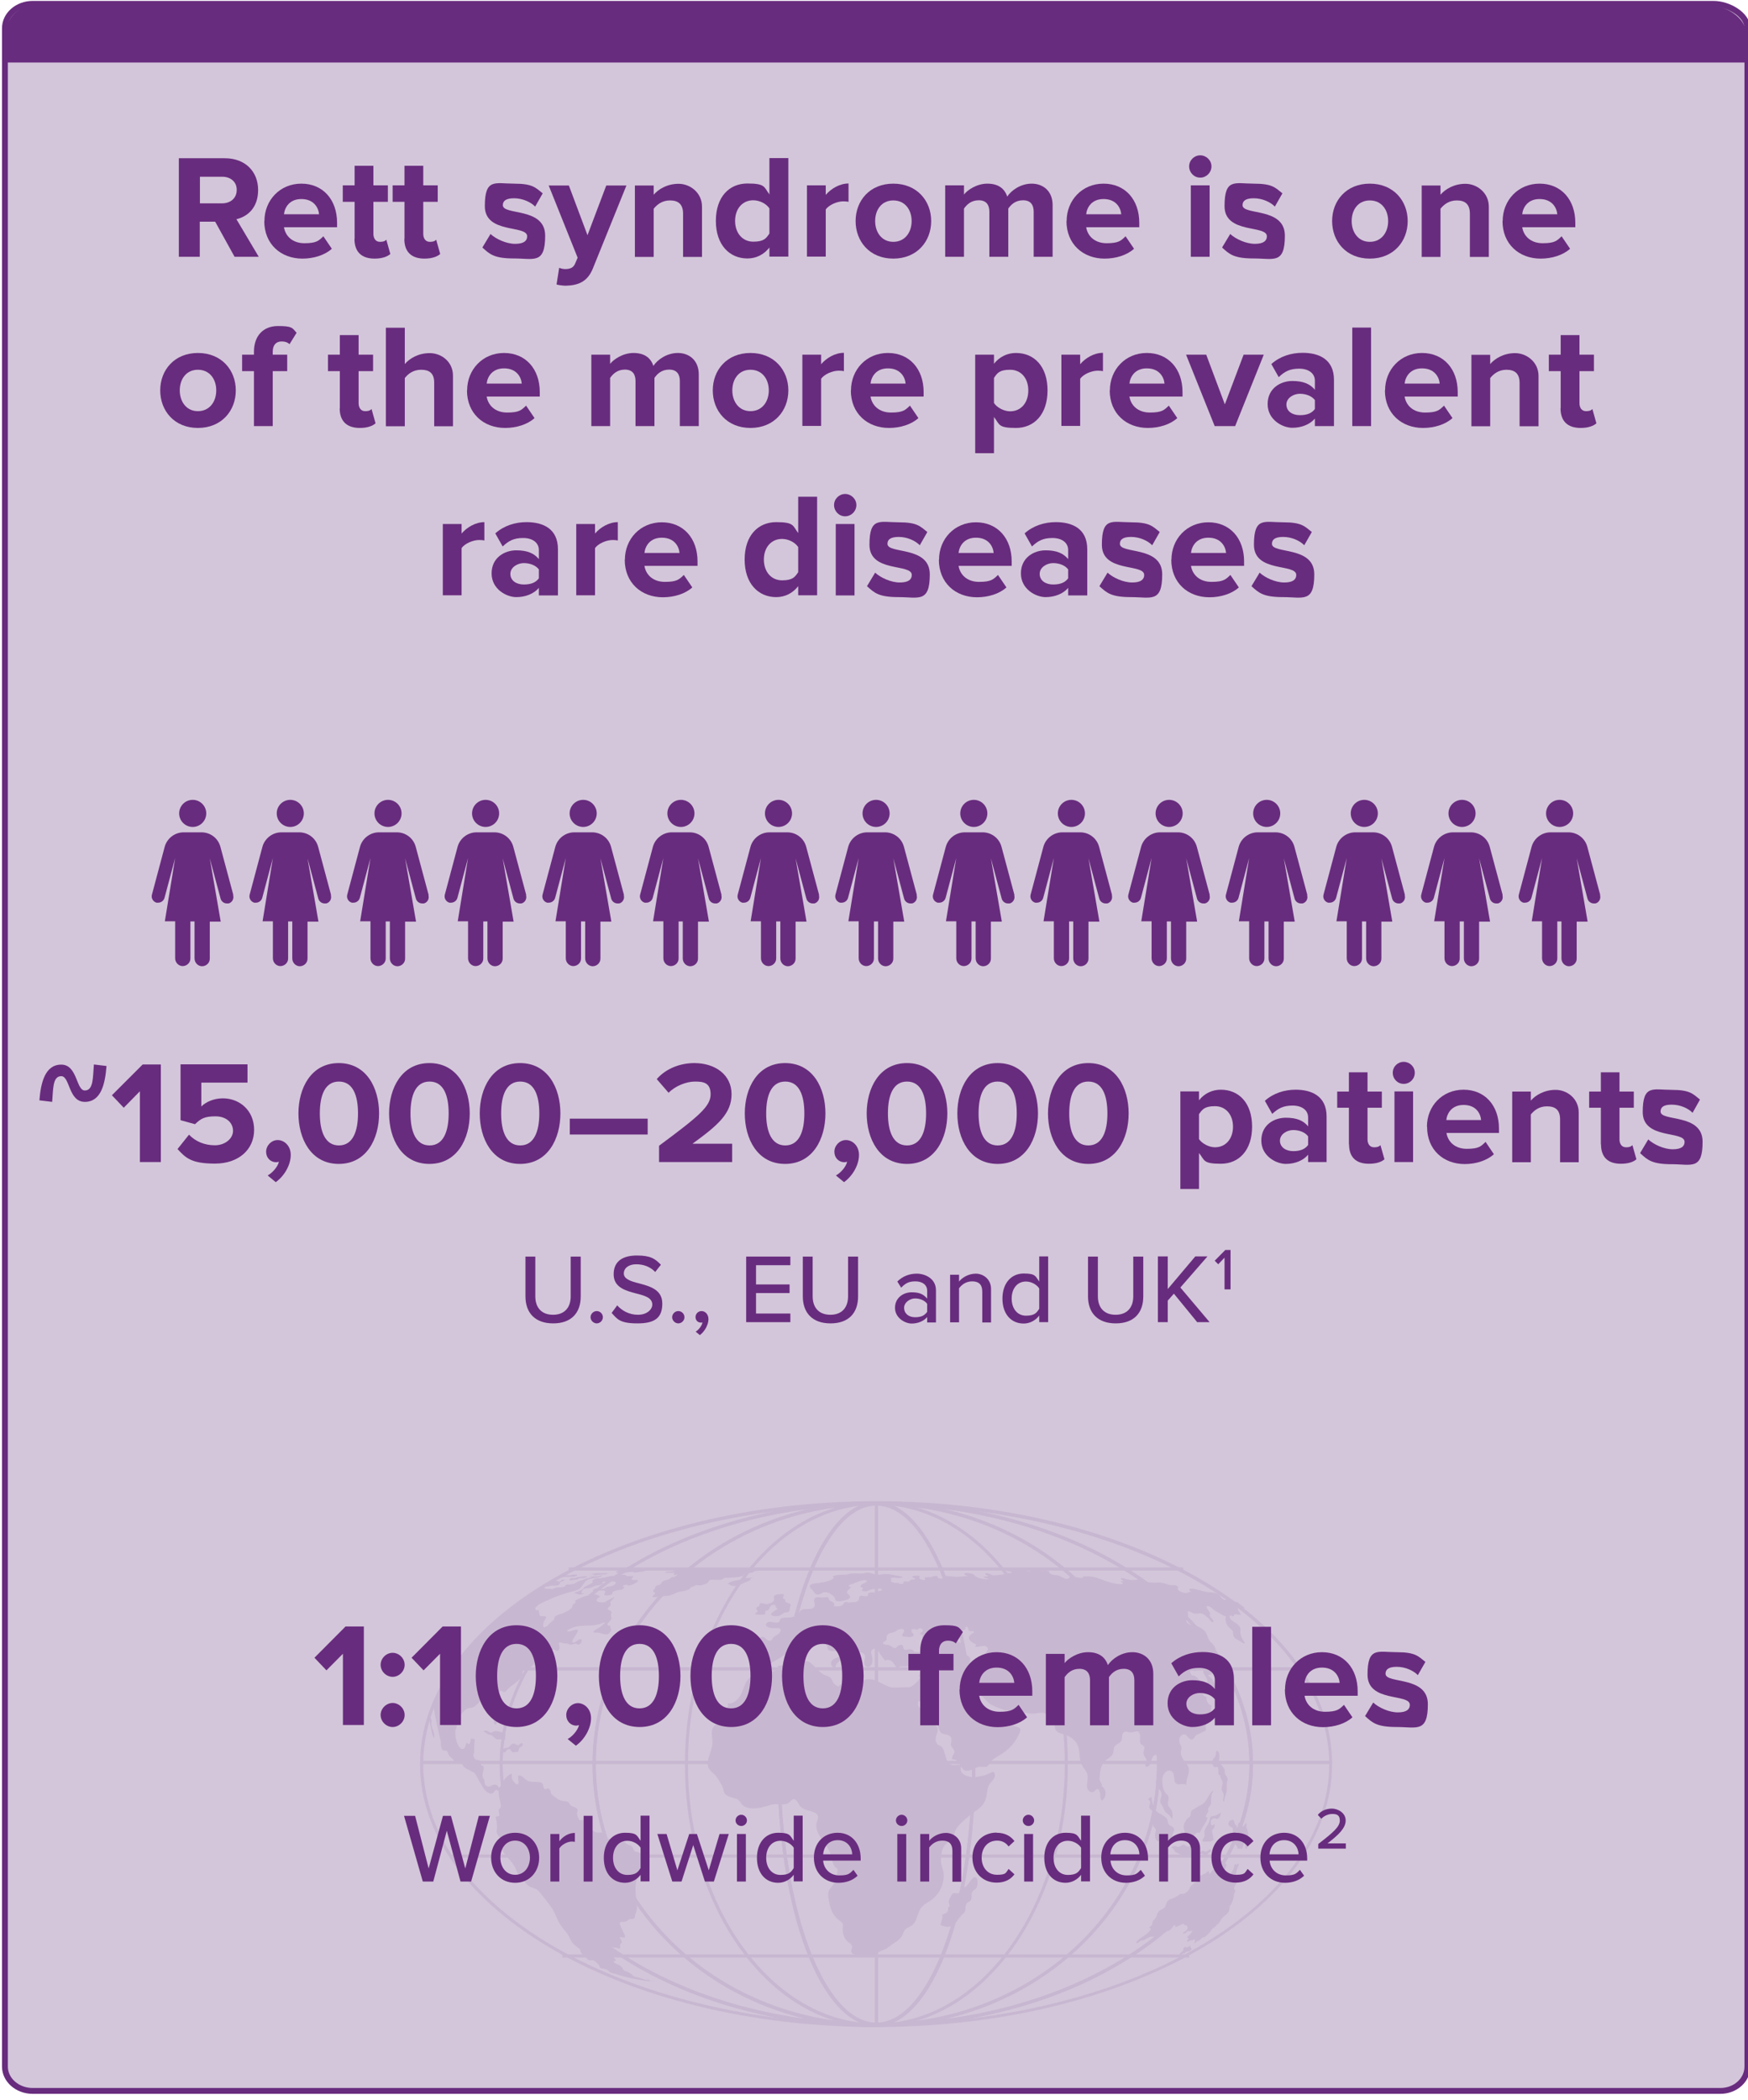 <?xml version="1.0" encoding="UTF-8"?> <svg xmlns="http://www.w3.org/2000/svg" xmlns:i="http://ns.adobe.com/AdobeIllustrator/10.0/" id="Layer_1" version="1.1" viewBox="0 0 1135.7 1364.1"><defs><style> .st0 { isolation: isolate; } .st1 { fill: #692c7e; } .st2 { opacity: .1; } .st3 { fill: #682c7e; } .st4 { fill: #d3c6da; stroke: #682c7e; stroke-miterlimit: 10; stroke-width: 3.8px; } </style></defs><path class="st4" d="M1117.6,1358.3H21.2c-9.9,0-18-7.1-18-15.8V18.3c0-8.7,8.1-15.8,18-15.8h1092.1c9.9,0,22,7.1,22,15.8v1324.2c0,8.7-7.7,15.8-17.6,15.8h0Z"></path><g class="st2"><path class="st1" d="M569.4,977.5c162.2,0,294.2,75.6,294.2,168.7s-132,168.7-294.2,168.7-294.4-75.8-294.4-168.9,132-168.5,294.4-168.5h0ZM569.4,975.2c-163.7,0-296.5,76.6-296.5,170.8s132.8,170.8,296.3,170.8,296.3-76.4,296.3-170.8-132.4-170.8-296.1-170.8h0Z"></path><path class="st1" d="M569.4,1316.8c-101.7,0-184.4-76.6-184.4-170.6s82.7-170.8,184.4-170.8,184.4,76.6,184.4,170.6-82.7,170.6-184.4,170.6v.2ZM569.4,977.5c-100.4,0-182.3,75.6-182.3,168.5s81.6,168.5,182.3,168.5,182.3-75.6,182.3-168.5-81.9-168.5-182.3-168.5Z"></path><path class="st1" d="M569.4,1316.8c-101.7,0-184.4-76.6-184.4-170.6s82.7-170.8,184.4-170.8,184.4,76.6,184.4,170.6-82.7,170.6-184.4,170.6v.2ZM569.4,977.5c-100.4,0-182.3,75.6-182.3,168.5s81.6,168.5,182.3,168.5,182.3-75.6,182.3-168.5-81.9-168.5-182.3-168.5Z"></path><path class="st1" d="M569.4,1316.8c-68.7,0-124.4-76.6-124.4-170.6s55.8-170.8,124.4-170.8,124.4,76.6,124.4,170.6-55.8,170.6-124.4,170.6v.2ZM569.4,977.5c-67.4,0-122.4,75.6-122.4,168.5s54.9,168.5,122.4,168.5,122.4-75.6,122.4-168.5-54.9-168.5-122.4-168.5Z"></path><path class="st1" d="M569.4,1316.8c-134.9,0-244.7-76.6-244.7-170.6s109.6-170.8,244.7-170.8,244.7,76.6,244.7,170.6-109.8,170.6-244.7,170.6v.2ZM569.4,977.5c-133.8,0-242.8,75.6-242.8,168.5s108.8,168.5,242.6,168.5,242.6-75.6,242.6-168.5-108.8-168.5-242.4-168.5Z"></path><path class="st1" d="M569.4,1316.8c-134.9,0-244.7-76.6-244.7-170.6s109.6-170.8,244.7-170.8,244.7,76.6,244.7,170.6-109.8,170.6-244.7,170.6v.2ZM569.4,977.5c-133.8,0-242.8,75.6-242.8,168.5s108.8,168.5,242.6,168.5,242.6-75.6,242.6-168.5-108.8-168.5-242.4-168.5Z"></path><path class="st1" d="M569.4,1316.2c-36.1,0-64.3-74.8-64.3-170.2s28.2-170,64.3-170,64.3,74.8,64.3,170.2-28.2,170.2-64.3,170.2v-.2ZM569.4,978.1c-34.2,0-62.2,75.4-62.2,168.1s28,168.1,62.2,168.1,62.2-75.4,62.2-168.1-28-168.1-62.2-168.1Z"></path><path class="st1" d="M569.4,1316.2c-36.1,0-64.3-74.8-64.3-170s28.8-170.8,64.3-170.8,64.3,76.6,64.3,170.6-28.2,170-64.3,170v.2ZM569.4,977.5c-34.2,0-62.2,75.6-62.2,168.5s28,167.9,62.2,167.9,62.2-75.4,62.2-167.9-28-168.5-62.2-168.5Z"></path><rect class="st1" x="274" y="1143.9" width="591.5" height="2.1"></rect><rect class="st1" x="302.4" y="1083.1" width="542.5" height="2.1"></rect><rect class="st1" x="369.4" y="1018.2" width="399.4" height="2.1"></rect><rect class="st1" x="292.3" y="1204.7" width="554" height="2.1"></rect><rect class="st1" x="365.4" y="1269.6" width="407.2" height="2.1"></rect><rect class="st1" x="568.4" y="976.4" width="2.1" height="338.5"></rect><path class="st1" d="M773.4,1265c0-.2,0-.6.4-1,0-.2-1,0-1.7.6-.6.4-1.5.8-1.5.4v-.4h-.2c-.4,0-.8.4-1,.6-.2,0-.4.4-.6.6v.8c0,.2,0,.6-.6,1,0,0-.4.2-.6.4-.6.4-1.5,1.9-1.5,2.1,0,1,1.9-.8,2.5-1,.4-.2.6,0,1-.2.2,0,.6-.4.8-.6.6-.4,1-.6,1.7-.6s1-.2,1.7-.8c.4-.4.4-.8.4-1s-.4-.4-.4-.6l-.4-.2h0ZM808.9,1246l-.4.8c.2-.2.6-.4.8-.6,0-.2-.2-.4-.4,0v-.2h0ZM811,1198c-.4-.8-.2-2.3-.4-3.8v-1c0-.2.2-.4.2-.6.8-1.7-.4-2.9-.4-4s-.4-.8-.6-1.5v-1.7c0-.6,0-1.3-.4-1,0,0-.4.6-.6.8-.8,1.5-2.1,1.9-1.9-.4v-1.3c0-.4-.6.4-1,.6-.4,0-.6-.2-1,0-.6.6-.6,2.5-1,3.1-.2.2-.4,0-.4-.4v-.6c0-.4-.6-.6-.8-.8-.4-.4-.6-1-.8-1.9-.4-1.7-1.3-1.5-2.5-.8-.4,0-.8.4-1,1-1.3,2.7,2.1,3.1,2.5,4,.2.6,0,2.1.2,2.5.6.8,1.7-.6,2.3.2.2.4.4,2.3.6,2.9,0,1-.6,2.3-1,3.5-.6,1.9-.4,1.7.2,1.9.6.4.8,2.5,1.5,2.3.8-.2,1.5,0,2.1,0s.6-.8.8-1.7c.2-.6.4-1.5.8-2.1l.2-.4v.4c0,.8.4.8.4,1.3s0,1.5.2,1.7c0,.2.2.4.4.8,0,0,.2.4.4,0,.4-.4.6-1.7.6-2.3v-.8c0-.2,0-.4-.2-.6l.8.6h-.2ZM764,1203.2c.4.4,1,.6,1.5.8l2.5,1.3c.4,0,.6.4,1,.2.4,0,.8-.4,1.3-.4,1.5-.4,2.3,1.3,3.8.4.2,0,.6-.4.8-.6.6-.4,1.3-.6,1.9-.6h4.2c.2,0,.4.2.6.4.6.6,1.9,1.3,2.9,0,0-.2.4-.6.6-.8.4-.6,1.3-.6,1.5-1.3.4-.6,0-1.3-.2-1.3-.4,0-.8.4-1.5.8-.4.4-1,.8-1.5.8-.8,0-1.3-.8-2.1-.6-.4,0-.6.4-1,.6-1.7,1-2.3,0-3.5,0s-3.5.6-2.9-2.3v-.8c0-.6-.4-.8-.8-.6-.4,0-.8.2-1.3.4-1.3,0-1.7-1.5-2.9-1.3-1,0-2.3,1.5-3.3,1.5s-1-.4-1.7-.6c-.8-.2-2.1,0-2.9,1,1.5.4,2.1,2.5,3.1,3.5v-.6h0ZM753.4,1196.1c1.3.4,1.7.4,2.1,1.7.4,1.3-.4,2.3.8,2.7,2.7.8,4.6-3.1,4.8-5.6,0-1.3.6-2.5,1-3.8.2-.6.6-1.5.8-2.1,0-1.3-.6-2.1-1.5-2.5s-1.7-.8-2.3-1.7c-.4-.8-.4-2.1-.8-3.1-.4-.6-.8-1-1.5-1.5-1.9-1.5-4.6-2.5-6.3-4.4-.6-.6-2.9-8.1-2.1-8.4-.6,0-1.3.4-1.9.8,0,0-.2,0-.4.4,0,.2,0,.6.2.8.2,0,.4,0,.6.4.4.4.4,1.3.2,1.9,0,.6-.4,1.3-.4,2.1,0,1.3,1.3,1.9,1.9,2.7,1.9,2.5,0,5.2.2,8.1,0,3.1,3.1,2.3,1.9,5.8-.8,2.3,0,5.2,1.9,5.8l.6-.4.2.3ZM786.8,1166.7c.4-1.3,1.5-2.5,1.3-3.5-2.3,1.5-3.5,5.6-5.8,7.9-.8.8-1.7,1.3-2.5,1.7-1.7.8-3.1,1.9-4.8,2.9-.4,0-.6.4-1,.8-.6,1-.2,2.3-.8,3.3-.2.4-.6.6-1,1-1.9,1.5-3.5,4.4-3.1,6.7,0,1,.8,2.1.6,3.3-.8,2.5-.4,2.5,1,2.7,1.5.4,2.1,1.3,3.8,0,1.9-1.5,2.9-3.8,5-2.7.4-1.3,1.3-2.5,1.9-3.8.8-1.5,1.7-2.7,2.5-4.2.4-.8.8-2.1.4-2.3h-.6c-.4-.4,0-1.5.4-2.1s1-1.3,1-2.1-.4-1,0-1.7c0-.2.2-.4.4-.6,2.3-2.5.8-4.2,1.7-7.1l-.2-.4-.2.2ZM803.5,1212.6c-.4,0,0-2.1-.8-1.7s-.8,1.3-1,2.1c-.4,1.5-.8,2.3-1.7,3.5-.4.8-1.5,2.9-2.1,3.1l-1.7-1.7c-.6-.6-.8-2.3,0-4.2.2-.6.4-1,.6-1.7.4-1.9-1.5-1.3-2.1-1.9v-1.3c0-.4,0-.8-.4-.6,0,0-.2.4-.4.6-.6.6-1,.4-1.5,0h-.2c-.2,0-.6.6-.6,1s-.2.8-.4,1.3c-.4.6-.8.8-1,1.5,0,.4,0,.6-.2,1-.4.8-.6.4-1,.6-.6.4-1.3.8-1.9,1.7-.4.6-.8,1.3-1.3,1.3s0-1.3-.4-1.7c-.4-.4-2.1,1.7-2.9,1.9h-.6c-.4,0-.8.6-1,.8-.4,0-1,0-1.5.2-.4.4-.4,1,0,1.3,0,.2.4.6,0,1-.2.4-.6.6-1,.8-.4.4-.8.8-1.3,1.3-.4.2-.8,0-1.3.6-.8.6-1.9,1.7-2.7,2.5-.4,2.7-3.8,4.8-5.4,4.4h-.6c-.2,0-.4.2-.8.4-1.9,1.5-4,2.5-6.1,3.1-.2,0-.6.2-.8.4-1.9,1.5-1.5,3.1-2.5,4.6-1.3,1.7-2.9,1.5-4.2,3.1-1.3,1.7-1,3.3-2.7,5l-.8.8c-.2.4-.2.6-.4,1,0,.4-.2,1-.4,1.5v.4c-.4.6-1.5,1-1.7,1.7,3.3.8-3.5,5.4-6.1,7.1-1.5,1-2.7,2.3-2.3,2.9h.4c.8,0,2.3-1.7,3.1-1.7h.6c.2,0,.6,0,1-.4,1.7-.8,3.5-2.1,4.8-2.1h1.7c.6,0,1.5-.6,2.1-1,1-1.5,1.5-.8,2.5-1,1.3-.2,2.5-1.3,3.8-1.7.4,0,1,0,1.5-.4,0,0,.4-.2.6-.4.8-.8,1.5-1.7,2.1-2.5,0,0,.2-.4.4-.6.4-.2.6,0,.6,0v.8c0,1.5,4.2-1.5,5.2-1.5s.4.6.8.8h.8c.8,0,1,.8,1.3,1.3,0,.4,0,1.3-.6,1.9s-1.9,1.3-2.3,1.9c-.2.6.4.6,1,.2h.4c.6-.4.8-1,1.5-1.3.8-.4.4,0,1,0h1l.8-.6c.4,0,0,1-.6,1.9l-2.1,2.1c0,.2-.4.4-.4.6,0,.4.8,0,1,.4,0,.4-1.5,1.9-1,2.3,0,.2.8,0,1.3-.4,1-.6,1.5-.2,2.5-.6.2,0,.6-.2.8-.4.4,0,.6,0,.6.4s-.2.8-.4,1.3c0,.4,0,.8.4.6.4,0,.6-.6.8-.8.4-.4,1-.6,1.5-.8.2,0,.6-.2.8-.4.8-.6,1.5-1.5,2.1-1.7h.8s.4-.2.6-.4c1-.8,2.5-2.3,3.3-3.3s.8-1.7,2.1-2.5c.2,0,.6,0,.8-.4.4-.4.6-.8,1-1.3.4-.2.6-.4,1-.6,1-.8,1.5-2.3,2.3-3.3.6-1,1.5-1.7,2.3-2.3,1.3-1,2.5-1.9,2.9-4,0-.6,0-1,.2-1.9.2-.6.8-1,1-1.7.4-.6.6-1.3.8-1.9.4-.8.6-1.9.8-2.7v-.8c0-.8,1-2.3,1-3.1s-1.7-.8-.2-3.1c.4-.8,1-1.9,1-2.7s-.6-.8-.4-1.9c0-.2,0-.6.2-.8,0-.2,0-.6,0-.4h-.2c-.4.4-.6,0-.4-1,.2-.6.6-1.5.8-2.1v-.8c0-1,1.9-4.2,1.3-4.8,0-.2-.6.2-.8,0l-.8,1.9h.4ZM626.8,1225.6c-1,.6-1.5,1.7-2.1,2.7-.6.8-1.7,1.7-2.9,1.7s-1.5-.4-2.3-.2c-.4,0-.8.6-1,1-1.3,1.9-2.7,4.2-1.9,5.8,0,.4.4.8.4,1.3s-.8,1-1,1.5v1.3c0,1.7-2.5,2.7-4.4,3.3,1.9-.6-.6,6.3-.6,6.3.4.6,1.3.8,2.3,1,1.3.4,2.5.6,4,.2,1.7-.4,2.9-1.5,3.8-2.7,0-.2.4-.4.6-.6.6-1,1.3-2.1,2.1-2.9,1-1.3,2.5-2.3,3.1-3.5.8-1.9-.2-4,1.5-5.6.6-.4,1.3-.8,1.9-1.3,1.9-1.7,0-4.6,1.9-6.5s1-.6,1.5-1c1.5-1.3,1.9-5.6,1-7.1-2.1-3.3-5,3.5-7.1,5.2l-.6.2h-.2ZM787.4,1182.1c.6-1,1.5-1,2.1-.8s1.3.6,2.1,0,1.5-2.3,1.7-3.8c-.6.4-1.3.6-1.9,1-1,.6-2.3,1.3-3.3,1.3s-1,0-1.5.4c-.4.6-.6,1.7-.8,2.5-.6,3.1-3.3,4.6-3.3,7.5s.4,1.7,0,2.7c0,.6-.6,1-.8,1.5-.2.4-.6,1-.4,1.5,0,.2.4.4.6.4h4.6c.4,0,1.3-.6,1.7-1,0,0,.2-.2.2-.4v-.4c-.2-1.5-.4-2.7-.8-4.2v-1.5c0-.2.4-.4.6-.6.4-.4.8-.8,1-1.7.2-.6,0-1.5-.2-1.5-.4,0-1,.8-1.5.8s-.8-1-.8-1.9,0-1.3.4-1.7l.4-.2h0ZM797.4,1155.4c0-1.7-1.5-2.1-1.7-3.8v-2.1c0-.2-.2-.4-.4-.6-.8-1.3-1.7-2.3-2.7-3.5-.2-.4-.6-.8-.6-1.5s0-1.3.2-1.9c.2-1.7,0-3.5-1-4.4,0,0-.4-.2-.6-.2-.8,0-.6,1.9-.8,2.9-.2,1.3-1.3,1.7-1.7,2.7-1,1.9,0,5,1.3,5s1.3-.4,1.7,0c.6.6.4,2.1.4,3.3s.4,2.3,1.3,1.9c0,2.5,1,2.5,1.5,4.4.2,1.3-.6,3.1-.6,4.6s1.3,2.1,1.3,4-.4,2.3-.4,3.1.8,1.3.8,1c0-2.3,1.3-4.8,1.7-7.1v-4.8c0-1,.6-2.1.6-2.9v-.2h-.3ZM406.5,1021.5c1.5,0,3.1-.4,4.2-.4s.8.4,1.7.4,1.5,0,2.3-.2c1.9-.2,4-.6,5-1,.2,0,.6-.2,1-.4h.8c2.5-.2,5-.4,7.5-.6h4.8c1.3,0,3.1,0,4.6-.2,3.8-.6-6.3,0-6.9,0h-5.8c-1,0-1-.2-2.7-.2h-2.7c-1.7,0-3.5.2-5.2.4-.6.2-3.1.6-4.2.6s-.8-.6-2.3-.4c-.8,0-2.1,0-3.1.2h-1.3c-.4,0-1,0-1.3.2-.2,0,0,0-.2.2s-1.7.4-2.3.8c-1.9.8,3.8,1.3,5.8,1l.2-.4h.1ZM362.3,1025.3c.8,0,1.7-.4,2.5-.6,1.3-.2,2.3-.4,3.5-.4h4c1,0,2.7-.6,2.7-1s-.8-.6-2.1-.4h-1c-.4,0-.6.2-.8.4h-4.6s.2,0,.4-.2c.8-.4.4-.8-.6-.6-.6,0-1,.2-1.7.4h0c-1,.6-2.1,1.3-3.1,1.7h0s-.2.2-.4.4c-.4.4.4.4,1.3.2v.2h0ZM376.1,1024.3c-.8.2-1.9.6-2.5.8h-2.3c-1.3.4-1.7,1.5-1,1.5.6.2,2.5-.4,3.8-.4h.6c.4,0,1-.4,1-.6h-.4c.4,0,1-.4,1.7-.4h1.7c.6-.2,1.9-.4,2.5-.6s.8-.4,1.3-.6c1.3-.6,2.3-.6,3.5-.6s2.1,0,2.7-.4h.4c.4,0,1-.2,1.5-.2h1.3c.4,0,1.3,0,1.9-.2.6,0,1.3-.4,1-.6h-5c-.8,0-1.3-.2-2.5,0-.4,0-2.7.2-2.9.6,0,.2.4.2.8.2h1.5c-1,.4-5,1.7-5.6,1.5v-.4h-1.3c-1,.2-2.1.4-3.1.4-.8.4-.8.8,0,.8l-.4-.6-.2-.2ZM393.4,1024.9h-1.7c-.8,0-2.1.6-2.5.4l-.2-.2c-.4,0-1.5,0-2.1.4-1,.4-2.1,1-2.1,1.5s.4.4.4.6c0,.4-1.3,1.3-2.7,1.9-1.3.6-2.7,1.3-3.3,1.9-.2.2-.2.6-.6.8-.8,1-3.5,1.9-5.4,2.3.6.6,1.7,1,2.9,1.3h1.7c.6,0,1.5-.4,1.7-.8-.8.2-1.5,0-1.7-.2,0-.4,0-.8.4-1.3.4-.6.8-1.3,1.9-1.5,1.3-.4,2.1,0,3.1-.4,1.3-.2,2.3-1,3.8-1.5,1-.2,2.1,0,3.3-.6.6-.2,1-.6,1.3-1,0-.2,0-.6-.4-.8,1.7-.2,3.3-.4,4.8-.4s3.5,0,4,.6-1,2.1-2.9,2.5c-1.3.2-2.7.2-3.5.8-.2,0-.4.4-.6.4-.8.6-2.1.8-2.7.6-.8,0-1.3-.4-2.1-.4s-2.1.2-2.7.8,0,1,.4,1.3c.4,0,1.3.2,1.9,0,.2,0,.4-.4.6-.6h.6c2.1-.2,4.4-.2,4.2.8,0,.4-.6,1.3-.6,1.7,0,1,3.1.8,4.8,0,.6-.6.8-1.3.6-1.7,1.7-.8,3.8-1.3,5.2-1.3h.4c.6,0,1.5-1,1.9-1.3s.2-.6,0-.6-.8,0-.8-.4.4-.6,1-.8c.6-.2,1.5-.2,1.9,0,.4,0,.8.2,1,.4,1.3-.4,2.5-.6,3.5-1.3,1.3-.6,2.9-1.7,2.3-2.1-.4-.6-2.5-.2-3.5-.4-1.3-.4,0-1.3.6-2.1v-.2c0-.4-2.7,0-3.8,0s-.6-.8-1.9-1h-.6c-1.5.2-2.5,0-4,0,0,.2-1.3.8-2.1.8s-1-.2-1.9,0c-1,0-2.1.6-3.1.6h-.8l.2.4h0ZM353.7,1029.3h1.3c.4,0,.6,0,.4.4,0,0-.4.4-.4.6s.6.4,1.3.2c.6,0,1.3-.4,1.9-.4h2.3c1,0,2.1-.2,2.5-.6.6-.4,1-1,.8-1.5v-.2h.4c.6-.2,2.5-1,2.7-1.5,0-.4-1.7,0-1.7-.2,0,.2-1.3,1.3-2.1,1.3s-.6-.4-1-.4c-.6-.2-1.7,0-2.7,0s-.8,0-1-.2c-2.5,1.5-5,2.9-7.3,4.4h.2c1.5-.4,1,0,2.1-1l.4-.8h0ZM328,1128.9c1-2.1-.4-3.3-1.7-3.5-.8-.2-1.7-.4-2.3-.6-1-.2-2.1-.6-3.1,0-.6.2-1,.6-1.7.8-.8,0-1.5-.6-2.3-1-1-.6-2.3-.4-3.3.4.8-.8,3.1,1.7,4.2,1.9s1.7.2,2.7,1.3c.8.6,1.7,1.7,2.7,1.7h2.1c.4,0,.8.4,1.3.4s1.5-.2,1.9-1l-.4-.2v-.2ZM328.5,1138.1c.2-.2.4-.8.6-1,.4-.6,1-.8,1.7-.8h.6s.2.4.4.6c.4.8,1.3,1.7,2.1,1.5.4,0,1-.4,1.5-.2h.6c.4,0,.8-.6,1-1,0-.6,0-1.3.6-1.7,0-.2.4-.4.8-.6s.8-.6,1-1,.4-.8.2-1c-.4-1.5-2.3.6-2.9.8-1.3,0-2.3-1.3-3.5-1s-1.7,1.7-2.7,2.3c-1,.8-2.5,0-3.5,1.3,0,0-.2.4-.4.6,0,.6.2,1,.6,1.3.4.2.8.4,1.3,0v.2-.3ZM421,1286.3c-3.3-.4-4.6-1.5-8.4-2.1-1,0-1.9-1.5-2.3-1.7-.8-.6-1.7-1.3-3.5-1.9-2.5-.8-1.9-1.7-2.7-2.5-.2-.4-1.3-1.3-2.1-1.7-1-.4-2.1-1-3.1-1.5,0-.2,0-.6-.4-1,1,.2,1.7,0,1.5-.6s-1.3-1.9-2.1-2.5c.8-.2,2.7.8,3.8.6.4,0,.6-.4.8-.4.6-.4,1.3-.4.6-1.5-1-1.7-3.5-2.1-5.2-3.5-.4-.4-1-.6-1.5-.8-.4-.4.2-.6.8-.4.6,0,1.3.4,1.9.4h.8c.6,0,1.7.6,2.3.6s.8-.4.8-.8-.2-.8-.2-1.3.6-1,1-1.5c.6-.6-.2-2.5-1.3-3.5.2-.6,1.7,0,2.7,0s.8-.6.8-1.3-.6-1.3-.8-1.9c-1-1.9-1.9-3.8-2.5-5.6v-.6c0-1.3,2.3-.6,3.8-1,1-.2,1.7-1.3,2.7-1.5.8-.2,1.9,0,2.5-.4,1.3-.6.6-2.3,1.3-3.3.6-1.7,1-2.5.8-4.6s-.6-4.2-.6-6.3c-.4-3.8-.6-7.9.6-11.5,1.3-4,3.3-7.5,4-12.1.2-1.9-.6-4.6-2.7-5.2-1-.4-2.1-.2-2.9-1s-.6-1.7-1.3-2.5c-.8-1.3-2.5-1.3-3.8-2.1-.6-.4-1-1-1.7-1.5-1.9-1.7-4.4-1.7-6.7-1.7h-6.1v-2.5c-1-2.9-4.2-1-5.8-1.9-2.1-.8-3.1-3.5-4.2-5.6-1.7-2.9-3.3-2.3-5.8-2.1-.6,0-1.9-3.1-1.9-4,0-1.9,1.5-3.1-1.3-4.4-.8-.4-1.9-.6-2.7-1.3-.6-.6-1-1.5-1.7-2.1-1-.8-2.3-.6-3.5-.8-2.5-.2-4.6-2.1-6.7-3.8-.4-.2-.6-.6-1-1-.2-.6,0-1.3-.4-1.9-.4-1-1.5-1.7-2.3-1.3-.2,0-.4.4-.8.4-1.7.2-1.3-2.5-1.9-3.3-.8-1.3-1.3-1-2.5-1.3-2.5-.4-5.4.2-7.5-1-1.9-1-3.3-3.3-5.2-3.3h-.6c-.2.2-.2.8-.2,1.3,0,1.7,1,4.8-.8,4.4-1,0-3.5-3.3-3.3-4.8,0-.6.4-1.5,0-1.9-.2-.2-.6,0-.8,0-1.9,1.3-3.8,2.7-4.8,5-.4,1-.8,2.1-1.5,2.9-.4.4-.8.8-1.3,1-1.3-3.1-4-1.9-5.4-1-1.3.6-3.3.2-3.8-1.7,0-.6,0-1.3-.2-1.9,0-.6-.6-1.3-.8-1.7-.8-1.9,0-3.8.4-5.6v-1.3c-.2-1-1.3-1-1.7-1.7-.8-1.3,0-2.1-1.3-2.9-.6-.4-1.5,0-2.1-.4-.4-.2-.8-.8-1.3-1.5,0-.2-.4-.6-.4-1s.2-.8.4-1.3c.2-.6.2-1.3.2-1.9,0-2.5,0-5,.4-7.5-.6-.2-1.5-.4-2.1-.4h-.4s0,.2-.2.4c0,.6-.2,1.5-.4,2.1s-.6,1.3-1,1c-.4,0-.6-.8-1-.8-.6,0-.8,1.3-1,2.1-.8,2.5-2.5,2.3-3.8.8-1.7-2.1-2.7-5.4-2.7-9s0-1.5.2-2.3c0-.6.4-1,.6-1.7,0-.6,0-1.5.2-2.1v-1c0-.2,0-.4.2-.6,1.5-3.5,3.5-6.9,6.5-8.4,1.5-.8,3.3-.2,4.8-1.5,1-.8,2.5-1.9,3.3-3.1s1-1,1.3-.8c.2,0,.2.6.4,1,.6,2.9,3.5,1,4.8,2.3.4.4.4.8.6,1.5.8,3.5,1.7,7.3,2.5,11.1,1,0,1.9-1.7,1.9-2.9s-.6-2.5-.8-4c-.6-3.3.8-6.3,2.5-9.2.4-.6.6-1,.6-1.7s-.2-1-.4-1.3c-.2-.4-.6-.6-.6-1.3s0-1.3.4-1.5c.4-.4.8-.2,1.3,0s.6.6,1.3.6c1.3,0,2.3-1.9,3.3-2.7,1-1,2.3-1.9,3.5-2.7,2.1-1.7,4.6-3.5,5.2-6.5,0-.8,0-1.9.8-2.5,1-1.7,3.1-1.3,4.8-2.1,1.5-.8,2.5-2.9,4-3.8,2.3-1.3,6.1-.6,6.7-2.9.2-.8-.2-1.5,0-2.3.4-1.9,2.5-1.7,3.8-2.1h.6c.4,0,.6.6,1,.8h1.3c.8-.6,1.3-1.7,1-2.5,0-.8-.4-1.5-.4-2.3,0-1.3,2.7,0,3.5,0,1.9,0,2.1,0,3.5.8.4.2,1,0,1.5,0,1-.4,2.3-.8,3.1-.4.2,0,.4.4.8.4.8,0,1.7-.6,2.1-1.3.4-.8.4-1.5.2-2.1v-.2s-.4,0-.6.2h-.6c-.6,0-1,.4-1.7.8-.4.4-1,.8-1.5,1-.6.2-1.3.4-1.5,0-.8-.6,2.3-4.8,2.9-5.8.4-.6.8-1.5.6-1.9-.6-1.7-5.4,1.7-6.9.4-.6-.6,5.4-2.9,6.1-2.9,2.5-.4,4.8-.4,7.1-.6,2.3,0,4.8,0,7.3-.8,2.3-.6,6.3-2.7,2.3.6-.8.6-1.5,1.3-2.3,1.7-1,.6-2.1,1-2.9,1.9s-.6.6-.4.8c0,.4.8.4,1.5.4,1,0,2.1,0,2.9.4.8,0,1.5.4,2.3.6.8,0,1.7.4,2.5,0,.6-.2,1-.8,1.5-1.3.4-.6.8-1.5.8-1.9,0,0,0-.4-.2-.4,0,0-.4-.2-.4-.4-.2-.4.2-1,0-1.5h-.8c-1,0-1.5-1-.6-1.9,2.3-2.3,2.3-2.7,1.7-4.6,0-.6.4-1.5.4-2.3s-.8-1-1.7-1.3c-.6-.4-1-1-.2-1.9.2,0,.6-.4.8-.6,1.3-1,0-1.9.4-2.9s2.7-2.3,2.3-2.9c-2.3.6-4.2,2.5-6.5,3.1-.8.2-1.9.2-2.5,0-1.5,0-2.7-.8-2.1-1.9.4-.6,1.5-1.3,2.3-1.7-1.3-.4-1.7-1.5-3.5-1.5s-3.5.8-5.2,1c-1.7,0-2.7.8-4.6,1.5-1,.4-2.3,1-3.1,1.7,0,0-.2,0-.4.2,0,0,.2,0,.6.2.4,0,0,.8-.6,1.3-.6.4-1.5.8-1.5,1.5v.6c0,.2-.2.6-.4.8-1.5,1.7-3.5,2.5-5.8,3.5-1.5.6-4.6,1.3-5.4,2.7-.2.4,0,1-.4,1.5-.4.6-1.3,1-1.9,1.7-.8.6-1.5,1.5-2.3,2.3-.8.6-2.1,1.3-2.5.6-.2-.4,0-2.7.2-3.3.4-1,2.1-2.5,1.3-3.3-.6-.6-2.3,0-3.3-.4-1.9-.6,0-4.6-2.5-3.8-1.3,0-1.3-1.3-.2-2.3.8-1,2.3-1.9,3.8-2.5,6.1-3.1,12.7-5.6,19.4-7.3,1-.2,2.3-.6,3.3-1,4.8-2.3,3.1-5.8,8.6-7.3,1.5-.4,2.9-.4,4.4-.8,1.5-.2,3.5-1,3.3-1.5,0,0-4.2.8-4.8.8s-1-.2-1.9,0c0,.2-1,.6-1.7.8-.8.2-1.5.4-2.3.6s-1.7.6-2.5,1c-1.5.4-3.1.8-4.2,1.7,0,0-.2.2-.4.4-.4.2-.8.4-1.5.4-.8.2-1.9.4-2.5.4s-.6-.2-1.3,0c-.4,0-.8.4-1,.6s-.2.4-.6.6c-.8.6-2.9.6-3.8.6s-1.3,0-2.1.4c-.4,0-1,.4-1.5.6h-.8c-.6,0-1.7-.2-2.5,0-1.9,0-1.9-1.3-4.6,0-.4,0-1,.4-1.5.4-33,21.3-57,47.2-68.3,76,1,6.3,2.5,12.7,4,19.6.2,1,.6,2.3.8,3.3v1.7c0,1.9.8,3.8,1.7,4h1.5c.4,0,1,.4,1.3,1.3,0,.4.4.8.6,1.3.8,1.7,1.9,2.1,2.9,3.3,1,1,1.5,2.3,2.7,2.1.8,0,1.5-.6,2.3,0,.8.4,1.3,1.7,1.9,2.5.4.6,1,.8,1.7,1.3,1.3.6,2.7,1.3,4,2.1.6.2,1.3.6,1.7,1.3.4.6.8,1.3,1.3,2.1,1,1.9,2.1,4,3.1,5.6,1,1.7,2.1,3.3,3.5,4.2,1.5,1,3.1,1.3,4.2,0,.6-.6,1-1.7,1.9-1.5.4,0,.8.4,1.3.6v.8c0,1.7.4,4,.8,5.6.2,1,.4,1.9.6,2.9,0,1-.2,1.9-.8,2.3,0,0-.4.2-.6.4v.8c.2,1.3.4,2.3.4,3.5-.8.2-1.7.4-2.5.4.6,2.1,1,4.8,1,6.9s-.6,2.3,0,4,1.9,2.9,3.1,3.3c-.8,0-1.5.6-1.7,1.5-.8,3.8,4.4,9.8,6.9,12.5,1.3,1.5,2.7,3.3,3.5,5s1,2.9,2.3,4.6c1,1.5,2.5,2.7,3.5,4,.8,1,1.5,2.1,2.5,2.9,1.7,1.5,3.5,1.5,5.4,2.5,1.5.8,2.5,2.3,3.5,3.5,3.8,4.8,6.5,7.9,8.8,12.7,1,2.3,1.9,4.6,3.3,6.7,1.5,2.3,3.3,4.4,4.8,6.3,1.7,2.7,2.1,5,4.8,7.3,1.5,1.3,3.5,2.3,3.3,3.3,0,1.3,2.1,2.9,3.5,4.4.4.4,1.7,1.7,2.3,1.9,1,.4,1.3,0,2.1,0s1,.4,1.5.6c1.3.8,2.5,2.1,2.9,2.7,0,0,.4,2.1,1.9,2.1s3.8.8,4.4,1.7c0,0,.2.4.6.6,1.3.8,4.6,1.3,5.8,1.9.4,0,1,.4,1.5.4,2.3.8,5,1.3,7.5,1.9,3.3.6,6.7,1.3,10,1.7h5.6s.4,0,0,0c-1,0-3.3,0-4.8-.4l-1-1.5.3,1.2ZM740,1125.7c1.7,1.9-.4,5.8,1.5,7.5.4.4,1.3.6,1.7,1.3,1,1.3-.6,3.3-.2,5,.2,1.5,1.7,2.3,1.9,3.8,0,1.7-1.5,3.8-.4,4.4h.8c1.7-.2,2.5-2.7,2.9-4.6.6-1.9,2.3-4,3.8-2.7,1.7,1.5-.4,4.6,0,7.1,0,1,.8,2.1,1,3.1.2,2.1-1.7,4-1.9,6.1-.2,3.8,2.9,5.2,3.5,8.4.4,1.9-.8,3.3-.8,4.8s.8,2.3,1.7,3.8c.4.8.6,1.7,1,2.5.8,1.7,5.4,3.8,4.8,6.3.6-2.3.8-4.4,0-6.3-.6-1.7-2.5-2.3-2.5-4.6s.4-1.7.4-2.3c.6-3.3-1.5-3.5-2.5-5.4-1.3-2.3-1.9-6.5-1.3-9.4.6-2.7,2.9-4.8,5-4.2,2.7.8,2.3,4.2,2.7,6.7.4,1.9,2.1,2.3,3.5,2.1,1.5,0,3.1-.6,4.2.6-.4-3.3,1.9-6.9,1.7-10.2-.2-2.3-1.9-4-3.1-5.6-1.3-1.7-2.5-4.2-2.1-6.5,0-.6.4-1.3.4-1.9,0-1-.6-1.7-1-2.5-.8-1.7-.6-4,.4-5.2s2.9-1.5,4-.2c.4.4.8,1.3,1.5,1.7,2.1,1.9,3.1,0,4.2-1.7.2-.4.8-.6,1.3-.8,1.7-.8,3.1-1.5,4.6-2.3.4,0,.6-.4.8-.8v-1c-.4-1.7,0-3.3.8-4.6.8-1,1.9-1.7,2.9-2.3-.6-2.7-.6-5.4,0-7.9-1.9,0-3.8-3.3-3.3-5.6-.8,0-1.9-.6-2.5-1.7-.8-1.3-1.7-3.8-1.7-5s.2-2.1,0-3.1c-.6-2.1-3.8-4.6-5.2-4-.8-1-1.7-2.5-1-3.3.6-.8,2.5.6,3.5.2,1.3-.4.6-2.9,1.5-3.8.8-1,2.9.4,3.3,2.1.2.8,0,1.7,0,2.7.4,1.7,1.9,2.9,2.5,4.6.2,1,0,2.1.6,3.1,0,.4.4.8.8,1,1.5,1.9,3.1,3.8,4.6,5.6.6.8,1.7,1.9,2.1,1,.2-.2.2-.8.2-1.3,0-1,0-2.1-.2-3.1s-.8-2.1-1.5-2.5c-.4-.2-.8-.4-1.3-.6-1-.8-1.3-2.5-2.1-3.5s-2.3-1.5-2.5-2.7c1,0,2.1,0,2.5-.8.4-1,0-2.7,0-4s0-3.3.6-4c.4-.4,1-.8,1-1.7v-2.1c0-1.9,1-2.7.6-4.6-.6-2.1-2.9-3.5-4.2-5.6-1.5-2.3-.8-3.5-2.9-5.8-1.5-1.5-3.8-2.7-5.4-3.1-1.5-.2-4.8-.6-6.1-2.5-1.3-1.7,1.5-3.5.8-5.4,0-.6-.4-1.3-.2-1.5.2-.4,1,0,1.9.2.6.4,1.5.8,2.1,1,1.9.6,2.9-.2,4.6,0,.8,0,1.9.6,2.7,1.3,1,.8,2.1,1.7,2.9,2.7.6.8,1.3,1.7,2.1,1.7s.4-1.3-.4-2.1-1.7-1.9-1.7-2.5.2-.4.4-.6c.2-.6-.6-1.7-1.3-2.7-.6-.8-1.5-2.1-.8-2.5.4-.2,1.5,0,2.3.6s1.5,1.3,2.3,1.9c.6.6,1.5,1,2.3,1.5,1,.6,2.1,1,3.1,1.7.8.4,1.5.8,2.3,1-.8,1.9,0,5.6,2.9,7.9.4.4.8.6,1.3,1.3.8,1.3.2,2.3.8,3.5.4,1.3,1.7,2.1,2.7,2.5,1,.6,2.1,1.3,3.1,1.9.6.4,1.3.6,1.5,0-1.9-2.5-3.1-5.6-2.9-7.9v-1.7c-.4-1.3-1.7-2.3-2.7-3.1-1-.6-2.3-1.3-3.3-2.3s-1.5-2.9-.4-2.7c.6,0,1.5.8,1.9.4.2,0,.2-.6.4-.8.4-1,2.5,0,3.8,0h.4c.2-.2,0-.8-.4-1.3-3.1-4.4,0-3.8,2.9-3.1h.6c-1.7-1.3-3.5-2.5-5.2-4-1.3,0-2.7,0-4.8-1.5-.4-.2-1-.6-1.5-.6-.8,0-1,.8-1.7.8s-1.7-.8-2.3-1.5c-.6-.8-1-1.5-1.9-2.1-1.9-1.5-4.2-1.3-6.3-1.5-3.1-.2-7.3-1.9-10.6-2.3-1,0-1.9,0-2.1.4s.6,1.5,1.7,1.7c-1.5-.2-2.1.2-3.1.6-1.3.4-5.6-.6-6.1-2.5,0-.4.4-.6.4-.8,0-.6-1.3-1.7-2.5-1.7h-1.5c-.8,0-2.1,0-3.3-.6-2.9-1-5-1.3-7.3-1-1.7,0-4.6,0-6.9-.6-1.5-.2-2.9-1-4.2-1.3h-1.3c-1.9.4-5,.4-8.1-.8-.2,0-.6-.2-.8-.2h-.4c-.6,0-1.3,0-1,.6s1.5.8,1.5,1.3-.8,0-1.3,0c-1.5,0,1.7,1.5,1,1.7-1.5.6-5,0-8.1-.8-4-1-8.4-3.3-11.9-3.8-1.3,0-2.3-.2-3.3-.2s-1.9,0-2.3.2c-.4.2-.2.6-.6.8-1.3.4-4.8-.8-6.7-.8s-1.5.4-1.9.8-1,.8-2.5.6c-1-.6-2.3-1-3.3-1.7-.6-.2-1.3-.6-2.1-.6-2.3-.2-1.9,0-3.8-.8-1.3-.6-1.5-1-1.3-1.5,0-.2,0-.4-1.3-.6-1-.2-2.1,0-2.9,0-2.5,0-6.5-.6-7.7-.2-.4,0-.4.2-1,.4-1.7,0-5-.8-7.1-.8h-2.7c-1,0-2.7-.4-3.1-.2h-.2c0,.2-1,.4-2.3.4,0,.2,1.3.8,2.7,1,.4,0,.8,0,1,.2.6.2,0,.4-.4.6-2.3.2-3.3,0-4.8.8-1.5.6-3.5.4-5.6.8-.6,0-1.9-.2-2.5-.6-.6-.2-1.5-.6-2.3-.8-.8,0-1.3,0-1.5.2,0,0,0,.4.4.6.4.4,1,.6,1.7,1,.2.6-4.4,0-2.7,1,.4.4,2.5.6,3.3.8-2.1.8-7.5-.4-9-1.7-.4-.4-.6-1-1.5-1.3-1.3-.6-4.4-1-5.4-.6s.4,1.5,2.5,1.9c-1.7-.2-5.4.4-7.1.4-2.5,0-5-.4-7.5-.6-2.3-.2-.6.6-1.3,1.3-.6.4-2.9.8-3.8,0-.2,0-.4-.4-.4-.6,0,0,0-.4-.6-.6h0c-1.3-.2-3.3.6-4.4.8h-3.3c-.6.4.8,1.3,0,1.7-.6.2-1.9,0-2.7-.4-.6-.2-1.3-.6-1-1,0,0,.2-.2.4-.4.2-.2,0-.6-.6-.8-1.3-.4-4.8,0-4.2.8.2.4,1.7.6,1.9,1,0,.4-.6.6-1.3.6s-1.7,0-2.1.4c-.4.2,0,.6-.6.8-.4.2-1.3,0-2.1,0s-1.7,0-1.7.4.4.6.2.8c0,.2-.6.4-1.3.4h-1.5c-.4,0-.4-.4,0-.6-.4,0-3.5,0-4.2-.4-1.7-.4-1.7-1.3-.2-1.7-1,0-1.7-.6-1-1s1.9-.4,2.9-.2c1,0,2.1.2,3.1,0,1,0,1.9-.4,1.3-.8-3.3-.6-6.5-1.3-9.6-1.7h-1.5c-1.9,0-3.1.6-5,.4-2.3,0-3.8-1.3-6.1-1.3s-2.5.4-3.8.6c-2.3.2-4.8-.4-7.1,0-1,0-1.7.4-2.7.6-2.5.4-5.4,0-7.7.6-1,.2-1.7.6-1.5,1,0,0,.2.4.4.6,0,.4-.4.6-.8.8-2.1,1.3-5.2,2.1-8.8,2.5-1.9.2-4.4.4-5.4,1.3-1,.8-.2,1.9.6,2.7s1.5,1.7,2.3,2.7c.2.4.6.6,1.3.8,1.7.4,3.1-1.3,5-1.5,1.5,0,2.5.4,3.5,1,1.3.8,2.7,1.7,3.1,2.9,0,.4.2,1,.6,1.5,1,.8,3.1.6,4.8.2,2.1-.4,4.6-1.3,4.6-2.5s-2.1-2.1-2.1-3.1,2.1-2.3,2.7-3.3c-.8,0-1.7-.4-1.5-.8,0-.4.8-.8,1.7-1,1.9-.8,3.8-1.5,5.6-2.1.6-.2,1.5-.4,2.3-.6.8,0,1.9,0,2.1.6,0,.2,0,.4-.4.6-.8.6-2.1,1-2.9,1.5-.8.6-1.3,1.5,0,2.1.2,0,.6.2.8.6,0,.2-.4.4-.6.6-.6.6.6,1.3,1.9,1.3,2.1,0,3.1-1.3,5.2-1.5h2.3c1,0,1.5-.6,2.7-.2.6.2,1,.8.6,1s-1,.2-1.5.4c-1,.2-1.7,1-2.7,1-1.7,0-2.3-.4-3.8.2-.6.2-1,.6-.8,1v.6c0,.4-.6.6-1.3.6-2.3,0-3.5-1-4.4.6-.6,1,.4,1.5-1,2.5-1.7,1.3-3.1.4-5.2,1-.2,0-.6.2-1,0,0,0-.2,0-.4-.2-.6-.4-1.7,0-2.1.2-1,1-.4,1.5-2.3,2.1-1.5.6-3.5.6-4.8,0,1-.4.6-1.7-.4-2.3-.8-.6-2.3-1-2.5-1.7,0-.4,0-.8-.4-1.3-.8-.6-2.5,0-4,0s-2.3-.4-3.3-.2c-1.9.2-2.3,1.9-1.9,3.1.4,1.3.8,2.7-.6,3.8-2.3,1.5-5.6,0-7.9,1.5-.8.4-1.3,2.1-2.3,2.9-1.7,1.3-4,1.9-6.3,1.9s-4,0-4.8,1c-.4.4-.4,1.3-.8,1.7-.8.8-2.5.6-3.8.4-1.3-.4-2.7-.6-3.8,0s-1.3,1.9-.6,2.5c.6.8,2.1,1,3.3,1.3h4c.4,0,.8,0,1,.2,1.5.6.6,2.5-.6,3.5-1.3,1-3.1,1.7-4,3.1,0,.4-.2.8-.6,1-1,.8-2.5,0-3.3-.6-.8-.8-1.7-1.9-3.1-1.5-.8,0-1.5.8-2.1,1-.6,0-1,.2-1.7.4-1.3.4-2.3,1.3-2.7,2.3-1.5,4-2.9,11.5,2.3,14,1,.4,2.3.8,2.9,1.7.8,1,0,2.3,0,3.8-2.7.6-5.2,1.9-7.1,4-2.5,2.7-3.3,6.5-4.8,9.8-1.7,3.3-5.2,6.9-9,6.1,1.3,1.5,0,3.5-1.9,4.8-1.7,1.3-3.5,2.5-3.8,4.4,0,1,.4,1.9,0,2.9s-1.7,1.7-2.5,2.3c-3.1,2.5-1.5,7.3-1.5,11.3-.2,6.1-5.6,12.9-1.7,17.5,1.7,1.9,3.3,2.9,4.6,5,1.7,2.5,3.5,5,4.2,7.9,0,.6.2,1,.4,1.7.8,1.9,2.9,2.7,4.8,3.3,1.9.6,4.2,1,5.4,2.5.6.8,1,1.7,1.9,2.5,3.1,3.3,10.9,2.1,14.6,1,1.9-.6,3.8-1.3,5.8-1.5,3.3-.4,7.5,1,10-1.3.6-.6,1.3-1.5,2.1-1.9,2.5-.8,3.5,2.9,5.2,4.8,3.1,3.3,11.1,2.3,11.3,6.7,0,1-.4,2.1-.8,3.1-2.3,7.5,6.7,13.8,9,21.1,1,3.3,1,7.5,4.4,9.4,0,4-1,8.1-3.5,11.3-.8,1.3-1.9,2.3-2.3,3.5-.4,1.5-.2,2.7,0,4.2.8,5.2,1.9,10.4,6.1,13.8,1,.8,2.1,1.5,2.7,2.3.8,1.3.6,2.7.4,4,0,3.3,1,6.7,4,8.8.6.6,1.5,1,1.9,1.9.8,1.7-1.3,3.8.2,5,1,1,3.5,1,4.6,1.9.6.4.8,1,1.7,1s1.7-.4,2.3-.8c2.1-1,5.4-.4,7.5-1.7.6-.4,1-.8,1.7-1.3.8-.6,1.9-.8,2.9-1.3,2.7-1,4.2-2.9,6.7-4.4s4.4-3.1,5.4-5.4c.6-1.3,1-2.7,2.3-3.8,1-.8,2.3-1.3,3.3-1.9,4.6-2.9,3.5-9,7.5-12.9,1.3-1.3,3.1-2.3,4.8-3.3,6.7-4.6,10.2-12.7,8.4-20-.4-1.7-1-3.1-1.3-4.8,0-2.9,0-7.9,1.9-10.6,1.7-2.7,5.2-4.2,6.5-6.9.4-1,.4-2.1.8-3.1,1.3-3.5,6.3-7.5,9.2-10,.4-.4.8-.6,1.3-1,3.3-2.5,7.3-4.6,9-8.8,1.5-3.3.8-7.3,2.7-10.4.8-1.5,2.3-2.5,3.1-4s.8-3.5-.6-4.4c-.2,0-4.8,2.1-5.4,2.3-2.3.6-4.6,1-6.9,1.3-2.9,0-9-1.3-8.8-5.4,0-.6.4-1.3,0-1.7,0-.8-1-1-1.9-1s-1.5.2-2.3.2c-6.9.4-4.8-9.8-8.8-12.3-.6-.4-1-.6-1.7-.8-1.9-1.5-1.9-4.2-1-6.5.4-1,.8-2.1.8-3.1s-.4-2.3-1.5-2.9c-.6-.4-1.5-.4-2.1-.6-1.9-.6-2.9-2.5-3.5-4.2s-1-3.5-2.3-5c-1.3-1.3-3.1-2.1-3.3-3.5v-2.3c.2,0,.4,0,.6-.2,2.1-.4,4.2,0,6.1.8.6,0,1,.4,1.5.8.6.6.6,1.5.6,2.3.4,3.8,1.5,7.5,3.5,10.9.8,1.5,1.3,5,2.7,5.8,1,.6,2.1.8,3.3,1,1,.2,2.3.8,2.9,1.7.8,1.5,0,3.1,0,4.8.2,1.9,2.1,2.9,2.3,4.6,0,1.9-2.1,2.7-1.5,5,1.9-.4,3.8,1.3,4.6,2.7,1,1.7,1.9,3.5,3.5,4.4,3.3,1.5,6.9-2.3,10.4-2.3s2.9.4,4.2-.2c1-.6,1.5-1.7,2.1-2.7,1.5-2.1,3.8-3.1,5.8-4.4,6.3-3.5,11.1-9,13.6-15.5,0-.4.2-.8.2-1.3-.2-1.9-3.1-1.7-4.6-2.7-1.3-.8-1.5-2.7-2.1-4-.6-1.5-2.7-2.5-3.8-1.5-2.1-1.3-4,1.5-6.3.8-.6,0-1-.4-1.5-.8-4.8-3.8-9-8.6-12.1-13.8,2.1-.2,4.4-.4,6.1.8.8.6,1.3,1.5,1.9,2.1,2.3,2.7,5.8,4.2,9.2,5.4,3.3,1.3,7.7,2.5,10,0,4.2,2.7,9.2,3.8,13.8,3.1,1.7-.2,3.3-.6,4.8-.2,2.3.6,3.8,2.7,5,4.8.6,1,1.5,2.1,1.7,3.3.2.8.4,1.7.6,2.5,1.3,2.7,4.8,2.9,7.5,4,3.5,1.3,6.5,4.2,7.5,7.9,1,3.5.4,7.3,1.9,10.6,1,2.5,3.3,4.4,4,7.1.4,2.3-.4,4.8-.4,7.1s1.9,4.8,4,4c1-.4,1.9-1.9,2.9-1.9s1.7,2.1,1.7,3.5,0,3.5,1.3,4c3.1-2.3,2.9-8.1-.6-9.4h.6c0-1.7-1.9-3.3-1.7-5,.4-4.4.6-9.2,4.2-11.9,1.7-1.3,3.8-2.3,4.6-4.4.4-1.5.2-3.1,1-4.4,1-1.7,3.3-1.9,4.4-3.8.8-1.7,0-4,1.3-5.2,1.3-1.5,3.5,0,5.2-.2,1.9,0,4.2-1.5,5.4,0l-1.3-.4.8.7ZM597.8,1089.6c-1.3,2.7-3.8,5.2-6.9,6.5h0c-4-.4-8.6.6-11.9,0-5.2-1.3-9.8-5.8-15.5-5.2-.8,0-1.9.4-2.3,1-.6.8-.6,2.1-1.3,2.9-.8,1-2.5,1-4,1s-2.5,0-3.8-.4-2.5-1-4-1.3c-1.5,0-3.1.4-3.1,1.7-1.7-.8-3.3-1.9-4-3.5-.2-.4-.4-1-.6-1.5-1.3-2.1-4.6-2.3-6.5-3.8-2.5-1.9-4.6-4.4-6.7-6.3-1.5-1.5-3.1-1.9-5.4-1.3-1,.4-2.1.8-3.3,1.3-.8.2-1.7.2-2.5.4-3.3.4-6.7.6-10,1-.2,0-.6,0-.6.2v.6c.2.8-.4,1.9-1.5,2.3-1,.4-2.1.6-3.1.6h-2.1c-1.5,0-2.9.2-4.4.4,0-.8-.6-1.7-1.3-2.3,9.2-3.5,17.5-8.8,24.4-14.6-.2-1.3-.6-2.3-.8-3.5.4,1.5,11.1-3.5,12.9-2.9.6,0,.8.4,1.3.8,1.7,1.3,3.3,2.5,5,3.8.6.4,1.5,1,1.7,1.9,0,.4,0,.8.2,1.3.8,2.7,4,1.3,5.8,2.3,1.9.8,1.3,1.7,2.7,3.1-2.1.4-4.6,1.3-5.8,2.9-1.3,1.7,0,4.6,2.5,4.4-.4-3.1,3.8-6.1,7.3-4.8-1-1.7,0-3.3-.8-5,1.3,0,2.3.4,3.3.8,1.5-.6,1.5-2.7.2-3.8-4.2-3.3-11.5-2.5-13.8-7.9-.4-1-.2-2.5.8-3.3s2.9-1,4.2-.2c1,.6,1,2.1,2.1,2.9.6.6,1.5.8,2.3,1.3,1.5.8,3.5,2.1,4.6,3.3,1,1.5.6,2.9,1.5,4.4,1.3,2.1,5.4,1.7,6.9,3.5,1,1.3.4,2.9,0,4.4-.2,1.5,0,3.5,1.9,3.8,1.9.4,3.1-1.5,3.3-2.9.2-1,0-2.1,0-3.3-.2-1.3-1-2.7-.6-4s2.5-2.1,3.5-1.3c.2,0,.4.4.6.6,1.3,2.3,3.1,4.6,4.8,6.9,1.3-1,3.8-.4,4.8.8,1.3,1.3,1.9,2.9,3.1,4.2,1-1.7,4.2-1.3,6.5-1.3s2.5-.2,3.5-.6,2.1-1,3.1-.6c1.3.4,1.7,1.7,1.7,2.9,0,1.9-.4,4-.8,4.8l.6.4.3.2ZM605.1,1073.1c-1.7,0-3.3-.4-4-.4s-1.7.2-2.5.4c-1.7.2-3.3,0-5,0,.4-.8-1-1.7-2.3-1.7s-2.3.4-3.3.4-1.3-2.7-1.5-3.1c-1.3-.4-2.9,0-3.5.8-.4.4-.6.8-1,1-1.3.6-2.5-1-4-1.7-.8-.4-1.7-.2-2.7-.4-.8,0-1.9-.8-1.5-1.5,0-.2,1.5-.8,1.9-1.3.8-.8,0-1.9.4-2.5,1-2.5,1.5-1.7,4.8-2.9,1.3-.4,1.9-1.3,3.1-1.7,1-.4,2.9-.4,3.3.4.4.6-.2,1.5-.6,2.1s-.8,1.7,0,2.1c1.3,0,2.7.4,4.2.4s2.9-.6,2.7-1.7c0-.4-.4-.8-.8-1-.4-.4-.6-1-.6-1.7s.8-1,1.7-.8c.6,0,1,.4,1.7.4s1-.6,1.5-.8c1-.6,2.9.6,2.5,1.7-.2.4-.8.6-1.3,1-.4.4-.6,1,0,1.3.2,0,.6,0,1,.2h.4c-1,1-.4,2.9,1.3,3.5,2.1-2.5,3.8.2,5.8,1.5,1.3.6,2.5,1.5,3.1,2.5,1.9,3.3-1.5,3.5-4.6,3.3h-.2v.2ZM637.9,1082.3c-1.5,0-5,1.7-5.8,1.5-4-1-1.5-4.4-1.7-6.3s-4.2-2.5-4.4-4.6c0-.6.4-1.3.6-2.1.2-1.3-.8-2.5-2.1-3.3s-2.7-1.7-3.5-2.7c-1.3-1.3-1.3-2.9,0-4,1.5.6,3.3.6,4-.6,0-.2,0-.6.2-.8.4-.4,1-.6,1.7-.8.4-.2.6-1,0-1.3.4-.4,1-.6,1.7-.4.2.6.6,1.5.8,2.1,0,.2,0,.4.4.6.6.4,1.7-.2,2.5,0,.2.2.4.6.6.8-4.6,2.5-5,5,1.3,7.9,0,.4-.4.8-.6,1.3-.4.8,5.6-.6,6.3-.4,4.2,1.7.4,3.8.4,5.2,0,3.8,5.4,6.7-1.9,7.3l-.4.6h0ZM280.4,1117.8c-.8-2.3-1-5.8-.2-9-.6,1.5-1,2.9-1.7,4.4.2,1.9.6,3.8.8,5.8.6,3.5,1.3,7.3,2.5,10.2.8-1.7,0-4.2-.6-5.6s-1.5-4-.6-5.6l-.2-.2h0ZM460.8,1026.6c1.5-.4,2.9-.4,4.2-.2h2.7c1,0,1.9-.4,2.3-.8l.4-.4c.4,0,1-.2,1.5-.2,1.3,0,2.3,0,3.5-.2,2.5,0,5.8-.4,7.7-1.3,0,0,.2,0,.2-.2v-.2c-.2-.2.2-.6,1-.8.6,0,1.7-.2,2.3-.4.8,0,1.7-.2,2.3-.4.8-.4,1-.8,2.1-1,.6,0,1.5,0,1.9-.2.8-.2.8-.4,2.1-.6,1.3,0,2.7-.4,4-.4s1.3,0,1.5-.2h-5.8c-1.3,0-2.1,0-2.9-.2h-8.6c-.6,0-1.3,0-1.7.2h-1.7,1.5c.2,0-1.5,0-2.3,0h-16.7c-3.1,0-5.4,0-8.8.2h-4.4c-.4,0-2.5.4-3.5.4h-.8c-1.3,0-3.1.2-4.4.4-1.5.2-3.1.6-4.6.8h-1.5c-1.3,0-1.9.4-2.3.8h6.3v.2c-.2.4-.6.8-.8,1.3.8,0,1.9-.2,2.7-.4-.4.4-1,1-2.1,1.5-.6,0-1.7.2-2.1.6s-.6.6-1.5,1c-.8.4-2.3.6-3.3,1-1.7.8-1,1.9-2.9,2.7-.6,0-1.3.2-1.7.6-.4,0-.6.4-.8.6-.4.4,0,1-.6,1.5-.4.4-.8.8-.8,1.3s.2.6.6.8c.2,0,.4,0,.6.4.4.6-1.7,1.7-1.7,2.3s1.5.6,2.5.4,2.3-.6,3.3-.6c2.7,0,4.8,0,7.7-1.3,1.7-.8,2.9-1.3,4.8-1.7,1.5-.2,2.9-.4,4.4-1,1.3-.4,1.3-.6,1.9-1.3,1-1,1.3-.6,2.7-1.3.6-.2.8-.6,1.5-.6s.8.2,1.3.2h1.3c1.3-.2,2.3-.6,3.3-1s1.9-1,1.7-1.5l.6-.8h-.1ZM495.7,1041.8c-.4-.4-1.3-.6-1.9-.2s0,1-.6,1.7c-.4.4-1.3.6-1.7,1-.8,1,1.3,2.1.4,2.9s-.6.4-.8.6c-.4.2-.6.6-.4.8,0,0,.4.2.6.2,1.9.4,4,.2,6.1-.2-.6-.6,0-1.5-.2-2.1,1.3,0,2.1-.6,2.5-1.3s.6-1.5,1.3-2.1c.6-.6,2.1-.8,2.7-.4.2.8.6,1.9,1.5,2.7,0-.2-4.8,2.3-4.2,3.5.6,1.3,4.6,1.3,6.1.4.8-.4,1.3-1,2.1-1.5s2.1-.2,2.9-.6c1.5-.8.8-2.3,1.3-3.5,0-.4.4-.8.4-1,0-1.3-3.1-1.3-3.5-2.3,0-.4,0-1-.4-1.5-.2,0-.6-.2-.8-.4-1.3-.6,1-2.3,0-2.9-.4-.2-1.3-.2-2.1,0-.8,0-1.9,0-2.7.4-2.7.8-.8,2.5-1.7,3.8-.8,1.7-2.5,1.7-4.6,2.3-.8,0-1.5-.2-1.9-.6l-.2.2h-.2ZM489.2,1024.9s-.6-.2-1.3,0c-.6,0-1,.2-1.7.2h-2.9c-.8,0-1,.6-1.7.8-1.7.8-4,.6-5.8,1.3-1,.4-2.7,1.3-3.3,1.9,1.9-.2,1.5.4,2.3.8.6.4,2.1.2,2.7.6.6-.4,1.7-.8,2.7-1,.4,0,1,0,1.5-.4.6-.2,1-.6,1.5-.8.8-.4,1.7-.6,2.7-1,.8-.4,1.7-.8,1.7-1.3v-.4c.2-.4,1.3-.4,1.7-.8v.2h-.1Z"></path></g><path class="st3" d="M4,40.6v-19C4,11.7,12.1,3.6,22,3.6h1089.4c9.9,0,23,8.1,23,18v19H4Z"></path><g class="st0"><g class="st0"><path class="st3" d="M152.4,166.8l-12.6-22.8h-10v22.8h-13.6v-64h29.9c13.3,0,21.6,8.7,21.6,20.6s-7.2,17.4-14.1,19l14.5,24.4h-15.7ZM153.8,123.3c0-5.3-4.1-8.5-9.5-8.5h-14.4v17.3h14.4c5.4,0,9.5-3.3,9.5-8.7Z"></path><path class="st3" d="M171.8,143.6c0-13.4,10-24.3,24-24.3s23.2,10.4,23.2,25.4v2.9h-34.5c.9,5.7,5.5,10.4,13.3,10.4s9.3-1.6,12.3-4.5l5.5,8.1c-4.6,4.2-11.9,6.4-19.1,6.4-14.1,0-24.8-9.5-24.8-24.4ZM195.8,129.3c-7.6,0-10.8,5.3-11.3,9.9h22.8c-.4-4.4-3.5-9.9-11.5-9.9Z"></path><path class="st3" d="M230.4,155.2v-24.1h-7.7v-10.7h7.7v-12.7h12.2v12.7h9.4v10.7h-9.4v20.8c0,3,1.5,5.2,4.2,5.2s3.6-.7,4.2-1.4l2.6,9.3c-1.8,1.6-5.1,3-10.2,3-8.5,0-13.1-4.4-13.1-12.8Z"></path><path class="st3" d="M262.8,155.2v-24.1h-7.7v-10.7h7.7v-12.7h12.2v12.7h9.4v10.7h-9.4v20.8c0,3,1.5,5.2,4.2,5.2s3.6-.7,4.2-1.4l2.6,9.3c-1.8,1.6-5.1,3-10.2,3-8.5,0-13.1-4.4-13.1-12.8Z"></path><path class="st3" d="M313.4,160.8l5.3-8.8c3.5,3.3,10.3,6.4,16,6.4s7.8-2,7.8-4.9c0-7.6-27.5-1.3-27.5-19.6s6.7-14.6,19-14.6,14,2.7,18.6,6.3l-4.9,8.6c-2.8-2.9-8.1-5.4-13.7-5.4s-7.3,1.9-7.3,4.5c0,6.8,27.5,1.1,27.5,19.8s-7.3,14.8-20.2,14.8-15.8-2.7-20.7-7.2Z"></path><path class="st3" d="M363.4,174c1.1.5,2.7.8,3.8.8,3.2,0,5.3-.9,6.4-3.4l1.7-4-18.8-46.9h13.1l12.1,32.3,12.2-32.3h13.1l-21.8,53.9c-3.5,8.7-9.6,11-17.6,11.2-1.3,0-4.5-.3-6-.8l1.7-10.8Z"></path><path class="st3" d="M443.8,166.8v-28c0-6.4-3.4-8.6-8.5-8.6s-8.4,2.7-10.6,5.4v31.3h-12.2v-46.4h12.2v6c3-3.5,8.7-7.1,16.2-7.1s15.2,5.8,15.2,14.8v32.7h-12.3Z"></path><path class="st3" d="M499.9,166.8v-6c-3.6,4.6-8.6,7.1-14.3,7.1-11.6,0-20.5-8.8-20.5-24.4s8.7-24.3,20.5-24.3,10.7,2.3,14.3,7.1v-23.6h12.3v64h-12.3ZM499.9,151.8v-16.4c-2-3.1-6.4-5.3-10.5-5.3-7,0-11.8,5.5-11.8,13.4s4.8,13.5,11.8,13.5,8.4-2.2,10.5-5.3Z"></path><path class="st3" d="M524.3,166.8v-46.4h12.2v6.2c3.4-4,9-7.4,14.8-7.4v11.9c-.9-.2-1.9-.3-3.4-.3-4,0-9.4,2.3-11.4,5.3v30.6h-12.2Z"></path><path class="st3" d="M555.9,143.6c0-13.2,9.2-24.3,24.5-24.3s24.6,11.1,24.6,24.3-9.2,24.4-24.6,24.4-24.5-11.2-24.5-24.4ZM592.3,143.6c0-7.2-4.2-13.4-11.9-13.4s-11.8,6.2-11.8,13.4,4.2,13.5,11.8,13.5,11.9-6.2,11.9-13.5Z"></path><path class="st3" d="M671.6,166.8v-29.3c0-4.3-1.9-7.4-6.9-7.4s-7.9,2.9-9.6,5.4v31.3h-12.3v-29.3c0-4.3-1.9-7.4-6.9-7.4s-7.8,2.9-9.6,5.4v31.3h-12.2v-46.4h12.2v6c2-2.7,8.1-7.1,15.2-7.1s11.2,3.2,12.9,8.4c2.7-4.1,8.8-8.4,15.9-8.4s13.6,4.5,13.6,14v33.5h-12.3Z"></path><path class="st3" d="M693,143.6c0-13.4,10-24.3,24-24.3s23.2,10.4,23.2,25.4v2.9h-34.5c.9,5.7,5.5,10.4,13.3,10.4s9.3-1.6,12.3-4.5l5.5,8.1c-4.6,4.2-11.9,6.4-19.1,6.4-14.1,0-24.8-9.5-24.8-24.4ZM717,129.3c-7.6,0-10.8,5.3-11.3,9.9h22.8c-.4-4.4-3.5-9.9-11.5-9.9Z"></path><path class="st3" d="M772.6,108.1c0-4,3.3-7.2,7.2-7.2s7.3,3.2,7.3,7.2-3.3,7.3-7.3,7.3-7.2-3.3-7.2-7.3ZM773.7,166.8v-46.4h12.2v46.4h-12.2Z"></path><path class="st3" d="M794,160.8l5.3-8.8c3.5,3.3,10.3,6.4,16,6.4s7.8-2,7.8-4.9c0-7.6-27.5-1.3-27.5-19.6s6.7-14.6,19-14.6,14,2.7,18.6,6.3l-4.9,8.6c-2.8-2.9-8.1-5.4-13.7-5.4s-7.3,1.9-7.3,4.5c0,6.8,27.5,1.1,27.5,19.8s-7.3,14.8-20.2,14.8-15.8-2.7-20.7-7.2Z"></path><path class="st3" d="M865.5,143.6c0-13.2,9.2-24.3,24.5-24.3s24.6,11.1,24.6,24.3-9.2,24.4-24.6,24.4-24.5-11.2-24.5-24.4ZM901.9,143.6c0-7.2-4.2-13.4-11.9-13.4s-11.8,6.2-11.8,13.4,4.2,13.5,11.8,13.5,11.9-6.2,11.9-13.5Z"></path><path class="st3" d="M955,166.8v-28c0-6.4-3.4-8.6-8.5-8.6s-8.4,2.7-10.6,5.4v31.3h-12.2v-46.4h12.2v6c3-3.5,8.7-7.1,16.2-7.1s15.2,5.8,15.2,14.8v32.7h-12.3Z"></path><path class="st3" d="M976.3,143.6c0-13.4,10-24.3,24-24.3s23.2,10.4,23.2,25.4v2.9h-34.5c.9,5.7,5.5,10.4,13.3,10.4s9.3-1.6,12.3-4.5l5.5,8.1c-4.6,4.2-11.9,6.4-19.1,6.4-14.1,0-24.8-9.5-24.8-24.4ZM1000.3,129.3c-7.6,0-10.8,5.3-11.3,9.9h22.8c-.4-4.4-3.5-9.9-11.5-9.9Z"></path></g><g class="st0"><path class="st3" d="M104.1,253.6c0-13.2,9.2-24.3,24.5-24.3s24.6,11.1,24.6,24.3-9.2,24.4-24.6,24.4-24.5-11.2-24.5-24.4ZM140.5,253.6c0-7.2-4.2-13.4-11.9-13.4s-11.8,6.2-11.8,13.4,4.2,13.5,11.8,13.5,11.9-6.2,11.9-13.5Z"></path><path class="st3" d="M165,276.8v-35.7h-7.7v-10.7h7.7v-1.9c0-10.5,6.2-16.7,15.6-16.7s9.3,1.2,12.1,4.4l-4.6,7.4c-1.2-1.2-2.9-1.8-5.1-1.8-3.5,0-5.8,2.2-5.8,6.7v1.9h9.4v10.7h-9.4v35.7h-12.2Z"></path><path class="st3" d="M220.8,265.2v-24.1h-7.7v-10.7h7.7v-12.7h12.2v12.7h9.4v10.7h-9.4v20.8c0,3,1.5,5.2,4.2,5.2s3.6-.7,4.2-1.4l2.6,9.3c-1.8,1.6-5.1,3-10.2,3-8.5,0-13.1-4.4-13.1-12.8Z"></path><path class="st3" d="M282.1,276.8v-28.2c0-6.4-3.4-8.4-8.5-8.4s-8.5,2.7-10.6,5.4v31.3h-12.3v-64h12.3v23.6c3-3.5,8.6-7.1,16.2-7.1s15.1,5.6,15.1,14.6v32.9h-12.2Z"></path><path class="st3" d="M303.5,253.6c0-13.4,10-24.3,24-24.3s23.2,10.4,23.2,25.4v2.9h-34.5c.9,5.7,5.5,10.4,13.3,10.4s9.3-1.6,12.3-4.5l5.5,8.1c-4.6,4.2-11.9,6.4-19.1,6.4-14.1,0-24.8-9.5-24.8-24.4ZM327.5,239.3c-7.6,0-10.8,5.3-11.3,9.9h22.8c-.4-4.4-3.5-9.9-11.5-9.9Z"></path><path class="st3" d="M441.7,276.8v-29.3c0-4.3-1.9-7.4-6.9-7.4s-7.9,2.9-9.6,5.4v31.3h-12.3v-29.3c0-4.3-1.9-7.4-6.9-7.4s-7.8,2.9-9.6,5.4v31.3h-12.2v-46.4h12.2v6c2-2.7,8.1-7.1,15.2-7.1s11.2,3.2,12.9,8.4c2.7-4.1,8.8-8.4,15.9-8.4s13.6,4.5,13.6,14v33.5h-12.3Z"></path><path class="st3" d="M463.1,253.6c0-13.2,9.2-24.3,24.5-24.3s24.6,11.1,24.6,24.3-9.2,24.4-24.6,24.4-24.5-11.2-24.5-24.4ZM499.5,253.6c0-7.2-4.2-13.4-11.9-13.4s-11.8,6.2-11.8,13.4,4.2,13.5,11.8,13.5,11.9-6.2,11.9-13.5Z"></path><path class="st3" d="M521.3,276.8v-46.4h12.2v6.2c3.4-4,9-7.4,14.8-7.4v11.9c-.9-.2-1.9-.3-3.4-.3-4,0-9.4,2.3-11.4,5.3v30.6h-12.2Z"></path><path class="st3" d="M552.9,253.6c0-13.4,10-24.3,24-24.3s23.2,10.4,23.2,25.4v2.9h-34.5c.9,5.7,5.5,10.4,13.3,10.4s9.3-1.6,12.3-4.5l5.5,8.1c-4.6,4.2-11.9,6.4-19.1,6.4-14.1,0-24.8-9.5-24.8-24.4ZM576.9,239.3c-7.6,0-10.8,5.3-11.3,9.9h22.8c-.4-4.4-3.5-9.9-11.5-9.9Z"></path><path class="st3" d="M645.8,270.8v23.6h-12.2v-64h12.2v5.9c3.6-4.5,8.6-7,14.3-7,11.9,0,20.5,8.8,20.5,24.3s-8.6,24.4-20.5,24.4-10.5-2.3-14.3-7.1ZM668.1,253.6c0-8-4.8-13.4-11.8-13.4s-8.4,2.2-10.5,5.3v16.3c2,3,6.5,5.4,10.5,5.4,7,0,11.8-5.5,11.8-13.5Z"></path><path class="st3" d="M689.6,276.8v-46.4h12.2v6.2c3.4-4,9-7.4,14.8-7.4v11.9c-.9-.2-1.9-.3-3.4-.3-4,0-9.4,2.3-11.4,5.3v30.6h-12.2Z"></path><path class="st3" d="M721.1,253.6c0-13.4,10-24.3,24-24.3s23.2,10.4,23.2,25.4v2.9h-34.5c.9,5.7,5.5,10.4,13.3,10.4s9.3-1.6,12.3-4.5l5.5,8.1c-4.6,4.2-11.9,6.4-19.1,6.4-14.1,0-24.8-9.5-24.8-24.4ZM745.1,239.3c-7.6,0-10.8,5.3-11.3,9.9h22.8c-.4-4.4-3.5-9.9-11.5-9.9Z"></path><path class="st3" d="M789.2,276.8l-18.6-46.4h13.1l12.1,32.3,12.2-32.3h13.1l-18.6,46.4h-13.2Z"></path><path class="st3" d="M854.3,276.8v-4.9c-3.2,3.8-8.6,6-14.7,6s-16-5-16-15.4,8.6-15,16-15,11.6,2,14.7,5.7v-5.9c0-4.7-4-7.8-10.2-7.8s-9.5,1.9-13.3,5.5l-4.8-8.5c5.7-5.1,13-7.3,20.3-7.3,10.7,0,20.4,4.2,20.4,17.6v30h-12.3ZM854.3,265.7v-5.8c-2-2.7-5.9-4.1-9.8-4.1s-8.7,2.6-8.7,7,3.9,6.9,8.7,6.9,7.8-1.3,9.8-4Z"></path><path class="st3" d="M878.6,276.8v-64h12.2v64h-12.2Z"></path><path class="st3" d="M899.9,253.6c0-13.4,10-24.3,24-24.3s23.2,10.4,23.2,25.4v2.9h-34.5c.9,5.7,5.5,10.4,13.3,10.4s9.3-1.6,12.3-4.5l5.5,8.1c-4.6,4.2-11.9,6.4-19.1,6.4-14.1,0-24.8-9.5-24.8-24.4ZM923.9,239.3c-7.6,0-10.8,5.3-11.3,9.9h22.8c-.4-4.4-3.5-9.9-11.5-9.9Z"></path><path class="st3" d="M987.3,276.8v-28c0-6.4-3.4-8.6-8.5-8.6s-8.4,2.7-10.6,5.4v31.3h-12.2v-46.4h12.2v6c3-3.5,8.7-7.1,16.2-7.1s15.2,5.8,15.2,14.8v32.7h-12.3Z"></path><path class="st3" d="M1014,265.2v-24.1h-7.7v-10.7h7.7v-12.7h12.2v12.7h9.4v10.7h-9.4v20.8c0,3,1.5,5.2,4.2,5.2s3.6-.7,4.2-1.4l2.6,9.3c-1.8,1.6-5.1,3-10.2,3-8.5,0-13.1-4.4-13.1-12.8Z"></path></g><g class="st0"><path class="st3" d="M287.7,386.8v-46.4h12.2v6.2c3.4-4,9-7.4,14.8-7.4v11.9c-.9-.2-1.9-.3-3.4-.3-4,0-9.4,2.3-11.4,5.3v30.6h-12.2Z"></path><path class="st3" d="M350.1,386.8v-4.9c-3.2,3.8-8.6,6-14.7,6s-16-5-16-15.4,8.6-15,16-15,11.6,2,14.7,5.7v-5.9c0-4.7-4-7.8-10.2-7.8s-9.5,1.9-13.3,5.5l-4.8-8.5c5.7-5.1,13-7.3,20.3-7.3,10.7,0,20.4,4.2,20.4,17.6v30h-12.3ZM350.1,375.7v-5.8c-2-2.7-5.9-4.1-9.8-4.1s-8.7,2.6-8.7,7,3.9,6.9,8.7,6.9,7.8-1.3,9.8-4Z"></path><path class="st3" d="M374.4,386.8v-46.4h12.2v6.2c3.4-4,9-7.4,14.8-7.4v11.9c-.9-.2-1.9-.3-3.4-.3-4,0-9.4,2.3-11.4,5.3v30.6h-12.2Z"></path><path class="st3" d="M406,363.6c0-13.4,10-24.3,24-24.3s23.2,10.4,23.2,25.4v2.9h-34.5c.9,5.7,5.5,10.4,13.3,10.4s9.3-1.6,12.3-4.5l5.5,8.1c-4.6,4.2-11.9,6.4-19.1,6.4-14.1,0-24.8-9.5-24.8-24.4ZM430,349.3c-7.6,0-10.8,5.3-11.3,9.9h22.8c-.4-4.4-3.5-9.9-11.5-9.9Z"></path><path class="st3" d="M518.6,386.8v-6c-3.6,4.6-8.6,7.1-14.3,7.1-11.6,0-20.5-8.8-20.5-24.4s8.7-24.3,20.5-24.3,10.7,2.3,14.3,7.1v-23.6h12.3v64h-12.3ZM518.6,371.8v-16.4c-2-3.1-6.4-5.3-10.5-5.3-7,0-11.8,5.5-11.8,13.4s4.8,13.5,11.8,13.5,8.4-2.2,10.5-5.3Z"></path><path class="st3" d="M541.9,328.1c0-4,3.3-7.2,7.2-7.2s7.3,3.2,7.3,7.2-3.3,7.3-7.3,7.3-7.2-3.3-7.2-7.3ZM543,386.8v-46.4h12.2v46.4h-12.2Z"></path><path class="st3" d="M563.3,380.8l5.3-8.8c3.5,3.3,10.3,6.4,16,6.4s7.8-2,7.8-4.9c0-7.6-27.5-1.3-27.5-19.6s6.7-14.6,19-14.6,14,2.7,18.6,6.3l-4.9,8.6c-2.8-2.9-8.1-5.4-13.7-5.4s-7.3,1.9-7.3,4.5c0,6.8,27.5,1.1,27.5,19.8s-7.3,14.8-20.2,14.8-15.8-2.7-20.7-7.2Z"></path><path class="st3" d="M610.1,363.6c0-13.4,10-24.3,24-24.3s23.2,10.4,23.2,25.4v2.9h-34.5c.9,5.7,5.5,10.4,13.3,10.4s9.3-1.6,12.3-4.5l5.5,8.1c-4.6,4.2-11.9,6.4-19.1,6.4-14.1,0-24.8-9.5-24.8-24.4ZM634.1,349.3c-7.6,0-10.8,5.3-11.3,9.9h22.8c-.4-4.4-3.5-9.9-11.5-9.9Z"></path><path class="st3" d="M694,386.8v-4.9c-3.2,3.8-8.6,6-14.7,6s-16-5-16-15.4,8.6-15,16-15,11.6,2,14.7,5.7v-5.9c0-4.7-4-7.8-10.2-7.8s-9.5,1.9-13.3,5.5l-4.8-8.5c5.7-5.1,13-7.3,20.3-7.3,10.7,0,20.4,4.2,20.4,17.6v30h-12.3ZM694,375.7v-5.8c-2-2.7-5.9-4.1-9.8-4.1s-8.7,2.6-8.7,7,3.9,6.9,8.7,6.9,7.8-1.3,9.8-4Z"></path><path class="st3" d="M714.3,380.8l5.3-8.8c3.5,3.3,10.3,6.4,16,6.4s7.8-2,7.8-4.9c0-7.6-27.5-1.3-27.5-19.6s6.7-14.6,19-14.6,14,2.7,18.6,6.3l-4.9,8.6c-2.8-2.9-8.1-5.4-13.7-5.4s-7.3,1.9-7.3,4.5c0,6.8,27.5,1.1,27.5,19.8s-7.3,14.8-20.2,14.8-15.8-2.7-20.7-7.2Z"></path><path class="st3" d="M761.1,363.6c0-13.4,10-24.3,24-24.3s23.2,10.4,23.2,25.4v2.9h-34.5c.9,5.7,5.5,10.4,13.3,10.4s9.3-1.6,12.3-4.5l5.5,8.1c-4.6,4.2-11.9,6.4-19.1,6.4-14.1,0-24.8-9.5-24.8-24.4ZM785.1,349.3c-7.6,0-10.8,5.3-11.3,9.9h22.8c-.4-4.4-3.5-9.9-11.5-9.9Z"></path><path class="st3" d="M813.1,380.8l5.3-8.8c3.5,3.3,10.3,6.4,16,6.4s7.8-2,7.8-4.9c0-7.6-27.5-1.3-27.5-19.6s6.7-14.6,19-14.6,14,2.7,18.6,6.3l-4.9,8.6c-2.8-2.9-8.1-5.4-13.7-5.4s-7.3,1.9-7.3,4.5c0,6.8,27.5,1.1,27.5,19.8s-7.3,14.8-20.2,14.8-15.8-2.7-20.7-7.2Z"></path></g></g><g class="st0"><g class="st0"><path class="st3" d="M69.2,692.5c-.9,11.4-3.4,23.3-14.1,23.3s-9.6-16.7-15.3-16.7-5.2,8.5-5.9,16.7l-8.3-1c.9-11.3,3.6-23.2,14.2-23.2s9.6,16.8,15.3,16.8,5.2-8.5,5.9-16.9l8.2,1Z"></path><path class="st3" d="M90.9,754.9v-46l-10.5,10.7-7.7-8.1,20-20h11.8v63.4h-13.5Z"></path><path class="st3" d="M115.3,746.5l7.5-9.4c4.3,4.5,10.2,6.9,16.8,6.9s11.8-4.3,11.8-9.4-4.2-9.4-11.4-9.4-9.5,1.5-13.3,5.1l-9.4-2.6v-36.3h43.5v11.9h-30v15.5c3-3,8.2-5.3,14-5.3,10.7,0,20.3,7.7,20.3,20.5s-10.1,21.9-25.4,21.9-19-3.6-24.4-9.5Z"></path><path class="st3" d="M179.1,767.9l-5.2-4.3c3-1.6,6.6-5.6,7.3-8.9-.3,0-1,.3-1.8.3-3.6,0-6.5-2.8-6.5-6.8s3.4-7.6,7.5-7.6,8.5,3.5,8.5,9.7-3.9,13.5-9.8,17.7Z"></path><path class="st3" d="M193.9,723.3c0-16.3,8.1-32.7,26.2-32.7s26.2,16.3,26.2,32.7-8.1,32.8-26.2,32.8-26.2-16.4-26.2-32.8ZM232.6,723.3c0-11.7-3.3-20.7-12.4-20.7s-12.4,9-12.4,20.7,3.4,20.8,12.4,20.8,12.4-9.1,12.4-20.8Z"></path><path class="st3" d="M252.8,723.3c0-16.3,8.1-32.7,26.2-32.7s26.2,16.3,26.2,32.7-8.1,32.8-26.2,32.8-26.2-16.4-26.2-32.8ZM291.5,723.3c0-11.7-3.3-20.7-12.4-20.7s-12.4,9-12.4,20.7,3.4,20.8,12.4,20.8,12.4-9.1,12.4-20.8Z"></path><path class="st3" d="M311.7,723.3c0-16.3,8.1-32.7,26.2-32.7s26.2,16.3,26.2,32.7-8.1,32.8-26.2,32.8-26.2-16.4-26.2-32.8ZM350.4,723.3c0-11.7-3.3-20.7-12.4-20.7s-12.4,9-12.4,20.7,3.4,20.8,12.4,20.8,12.4-9.1,12.4-20.8Z"></path><path class="st3" d="M370.2,737v-10.3h50.6v10.3h-50.6Z"></path><path class="st3" d="M428.2,754.9v-10.6c25.9-19.2,33.5-25.6,33.5-33.4s-5-8.3-10.3-8.3-12.7,2.8-17,7.3l-7.7-8.9c6.2-7.1,15.6-10.4,24.4-10.4,13.6,0,24.2,7.6,24.2,20.2s-8.9,20.2-25.4,32.2h25.8v11.9h-47.7Z"></path><path class="st3" d="M483.9,723.3c0-16.3,8.1-32.7,26.2-32.7s26.2,16.3,26.2,32.7-8.1,32.8-26.2,32.8-26.2-16.4-26.2-32.8ZM522.6,723.3c0-11.7-3.3-20.7-12.4-20.7s-12.4,9-12.4,20.7,3.4,20.8,12.4,20.8,12.4-9.1,12.4-20.8Z"></path><path class="st3" d="M548.3,767.9l-5.2-4.3c3-1.6,6.6-5.6,7.3-8.9-.3,0-1,.3-1.8.3-3.6,0-6.5-2.8-6.5-6.8s3.4-7.6,7.5-7.6,8.5,3.5,8.5,9.7-3.9,13.5-9.8,17.7Z"></path><path class="st3" d="M563.1,723.3c0-16.3,8.1-32.7,26.2-32.7s26.2,16.3,26.2,32.7-8.1,32.8-26.2,32.8-26.2-16.4-26.2-32.8ZM601.7,723.3c0-11.7-3.3-20.7-12.4-20.7s-12.4,9-12.4,20.7,3.4,20.8,12.4,20.8,12.4-9.1,12.4-20.8Z"></path><path class="st3" d="M622,723.3c0-16.3,8.1-32.7,26.2-32.7s26.2,16.3,26.2,32.7-8.1,32.8-26.2,32.8-26.2-16.4-26.2-32.8ZM660.6,723.3c0-11.7-3.3-20.7-12.4-20.7s-12.4,9-12.4,20.7,3.4,20.8,12.4,20.8,12.4-9.1,12.4-20.8Z"></path><path class="st3" d="M680.9,723.3c0-16.3,8.1-32.7,26.2-32.7s26.2,16.3,26.2,32.7-8.1,32.8-26.2,32.8-26.2-16.4-26.2-32.8ZM719.5,723.3c0-11.7-3.3-20.7-12.4-20.7s-12.4,9-12.4,20.7,3.4,20.8,12.4,20.8,12.4-9.1,12.4-20.8Z"></path><path class="st3" d="M779,749v23.4h-12.1v-63.4h12.1v5.8c3.5-4.5,8.6-6.9,14.2-6.9,11.8,0,20.3,8.7,20.3,24s-8.5,24.1-20.3,24.1-10.4-2.3-14.2-7ZM801.1,731.9c0-7.9-4.8-13.3-11.7-13.3s-8.3,2.2-10.4,5.2v16.2c2,2.9,6.5,5.3,10.4,5.3,6.9,0,11.7-5.4,11.7-13.4Z"></path><path class="st3" d="M849.9,754.9v-4.8c-3.1,3.8-8.5,6-14.5,6s-15.9-4.9-15.9-15.2,8.5-14.8,15.9-14.8,11.5,2,14.5,5.6v-5.8c0-4.7-4-7.7-10.1-7.7s-9.4,1.9-13.2,5.4l-4.8-8.5c5.6-5,12.8-7.2,20-7.2,10.5,0,20.1,4.2,20.1,17.4v29.6h-12.2ZM849.9,743.9v-5.7c-2-2.7-5.8-4.1-9.7-4.1s-8.6,2.6-8.6,6.9,3.9,6.8,8.6,6.8,7.7-1.3,9.7-4Z"></path><path class="st3" d="M876.4,743.4v-23.8h-7.6v-10.5h7.6v-12.5h12.1v12.5h9.3v10.5h-9.3v20.6c0,2.9,1.5,5.1,4.2,5.1s3.5-.7,4.2-1.4l2.6,9.2c-1.8,1.6-5,2.9-10.1,2.9-8.5,0-12.9-4.4-12.9-12.6Z"></path><path class="st3" d="M904.9,696.9c0-4,3.2-7.1,7.1-7.1s7.2,3.1,7.2,7.1-3.2,7.2-7.2,7.2-7.1-3.2-7.1-7.2ZM906,754.9v-45.9h12.1v45.9h-12.1Z"></path><path class="st3" d="M927.1,731.9c0-13.3,9.9-24,23.8-24s23,10.3,23,25.2v2.9h-34.1c.9,5.6,5.4,10.3,13.2,10.3s9.2-1.6,12.2-4.5l5.4,8c-4.6,4.2-11.8,6.4-18.9,6.4-14,0-24.5-9.4-24.5-24.1ZM950.9,717.8c-7.5,0-10.7,5.2-11.2,9.8h22.6c-.4-4.4-3.4-9.8-11.4-9.8Z"></path><path class="st3" d="M1013.6,754.9v-27.7c0-6.4-3.3-8.5-8.5-8.5s-8.4,2.7-10.5,5.3v31h-12.1v-45.9h12.1v5.9c2.9-3.4,8.6-7,16.1-7s15,5.7,15,14.6v32.4h-12.2Z"></path><path class="st3" d="M1040.1,743.4v-23.8h-7.6v-10.5h7.6v-12.5h12.1v12.5h9.3v10.5h-9.3v20.6c0,2.9,1.5,5.1,4.2,5.1s3.5-.7,4.2-1.4l2.6,9.2c-1.8,1.6-5,2.9-10.1,2.9-8.5,0-12.9-4.4-12.9-12.6Z"></path><path class="st3" d="M1065.7,748.9l5.2-8.7c3.4,3.2,10.2,6.4,15.9,6.4s7.7-2,7.7-4.8c0-7.5-27.2-1.3-27.2-19.4s6.7-14.4,18.8-14.4,13.9,2.7,18.4,6.3l-4.8,8.6c-2.8-2.9-8-5.3-13.6-5.3s-7.2,1.9-7.2,4.5c0,6.7,27.3,1,27.3,19.6s-7.2,14.6-20,14.6-15.7-2.7-20.5-7.1Z"></path></g></g><g class="st0"><g class="st0"><path class="st3" d="M222.8,1120.8v-46.5l-10.7,10.8-7.8-8.2,20.2-20.3h11.9v64h-13.6Z"></path><path class="st3" d="M247.3,1081.5c0-4.2,3.6-7.8,7.8-7.8s7.8,3.6,7.8,7.8-3.6,7.8-7.8,7.8-7.8-3.6-7.8-7.8ZM247.3,1114.1c0-4.2,3.6-7.8,7.8-7.8s7.8,3.6,7.8,7.8-3.6,7.8-7.8,7.8-7.8-3.6-7.8-7.8Z"></path><path class="st3" d="M285.9,1120.8v-46.5l-10.7,10.8-7.8-8.2,20.2-20.3h11.9v64h-13.6Z"></path><path class="st3" d="M309.1,1088.8c0-16.5,8.2-33,26.5-33s26.5,16.5,26.5,33-8.2,33.1-26.5,33.1-26.5-16.6-26.5-33.1ZM348.2,1088.8c0-11.8-3.4-20.9-12.6-20.9s-12.6,9.1-12.6,20.9,3.5,21,12.6,21,12.6-9.2,12.6-21Z"></path><path class="st3" d="M374.1,1134l-5.3-4.3c3.1-1.6,6.6-5.7,7.4-9-.3,0-1.1.3-1.8.3-3.6,0-6.5-2.9-6.5-6.9s3.5-7.7,7.6-7.7,8.5,3.6,8.5,9.8-3.9,13.6-9.9,17.9Z"></path><path class="st3" d="M389.1,1088.8c0-16.5,8.2-33,26.5-33s26.5,16.5,26.5,33-8.2,33.1-26.5,33.1-26.5-16.6-26.5-33.1ZM428.1,1088.8c0-11.8-3.4-20.9-12.6-20.9s-12.6,9.1-12.6,20.9,3.5,21,12.6,21,12.6-9.2,12.6-21Z"></path><path class="st3" d="M448.6,1088.8c0-16.5,8.2-33,26.5-33s26.5,16.5,26.5,33-8.2,33.1-26.5,33.1-26.5-16.6-26.5-33.1ZM487.6,1088.8c0-11.8-3.4-20.9-12.6-20.9s-12.6,9.1-12.6,20.9,3.5,21,12.6,21,12.6-9.2,12.6-21Z"></path><path class="st3" d="M508.1,1088.8c0-16.5,8.2-33,26.5-33s26.5,16.5,26.5,33-8.2,33.1-26.5,33.1-26.5-16.6-26.5-33.1ZM547.2,1088.8c0-11.8-3.4-20.9-12.6-20.9s-12.6,9.1-12.6,20.9,3.5,21,12.6,21,12.6-9.2,12.6-21Z"></path><path class="st3" d="M597.9,1120.8v-35.7h-7.7v-10.7h7.7v-1.9c0-10.5,6.2-16.7,15.6-16.7s9.3,1.2,12.1,4.4l-4.6,7.4c-1.2-1.2-2.9-1.8-5.1-1.8-3.5,0-5.8,2.2-5.8,6.7v1.9h9.4v10.7h-9.4v35.7h-12.2Z"></path><path class="st3" d="M623.5,1097.6c0-13.4,10-24.3,24-24.3s23.2,10.4,23.2,25.4v2.9h-34.5c.9,5.7,5.5,10.4,13.3,10.4s9.3-1.6,12.3-4.5l5.5,8.1c-4.6,4.2-11.9,6.4-19.1,6.4-14.1,0-24.8-9.5-24.8-24.4ZM647.5,1083.3c-7.6,0-10.8,5.3-11.3,9.9h22.8c-.4-4.4-3.5-9.9-11.5-9.9Z"></path><path class="st3" d="M737,1120.8v-29.3c0-4.3-1.9-7.4-6.9-7.4s-7.9,2.9-9.6,5.4v31.3h-12.3v-29.3c0-4.3-1.9-7.4-6.9-7.4s-7.8,2.9-9.6,5.4v31.3h-12.2v-46.4h12.2v6c2-2.7,8.1-7.1,15.2-7.1s11.2,3.2,12.9,8.4c2.7-4.1,8.8-8.4,15.9-8.4s13.6,4.5,13.6,14v33.5h-12.3Z"></path><path class="st3" d="M789.3,1120.8v-4.9c-3.2,3.8-8.6,6-14.7,6s-16-5-16-15.4,8.6-15,16-15,11.6,2,14.7,5.7v-5.9c0-4.7-4-7.8-10.2-7.8s-9.5,1.9-13.3,5.5l-4.8-8.5c5.7-5.1,13-7.3,20.3-7.3,10.7,0,20.4,4.2,20.4,17.6v30h-12.3ZM789.3,1109.7v-5.8c-2-2.7-5.9-4.1-9.8-4.1s-8.7,2.6-8.7,7,3.9,6.9,8.7,6.9,7.8-1.3,9.8-4Z"></path><path class="st3" d="M813.6,1120.8v-64h12.2v64h-12.2Z"></path><path class="st3" d="M834.9,1097.6c0-13.4,10-24.3,24-24.3s23.2,10.4,23.2,25.4v2.9h-34.5c.9,5.7,5.5,10.4,13.3,10.4s9.3-1.6,12.3-4.5l5.5,8.1c-4.6,4.2-11.9,6.4-19.1,6.4-14.1,0-24.8-9.5-24.8-24.4ZM858.9,1083.3c-7.6,0-10.8,5.3-11.3,9.9h22.8c-.4-4.4-3.5-9.9-11.5-9.9Z"></path><path class="st3" d="M886.9,1114.8l5.3-8.8c3.5,3.3,10.3,6.4,16,6.4s7.8-2,7.8-4.9c0-7.6-27.5-1.3-27.5-19.6s6.7-14.6,19-14.6,14,2.7,18.6,6.3l-4.9,8.6c-2.8-2.9-8.1-5.4-13.7-5.4s-7.3,1.9-7.3,4.5c0,6.8,27.5,1.1,27.5,19.8s-7.3,14.8-20.2,14.8-15.8-2.7-20.7-7.2Z"></path></g></g><g class="st0"><g class="st0"><path class="st3" d="M299.2,1222.3l-8.9-33-8.8,33h-6.8l-12.2-42.7h7.2l8.8,34.2,9.3-34.2h5.2l9.3,34.2,8.8-34.2h7.2l-12.2,42.7h-6.8Z"></path><path class="st3" d="M319.1,1206.8c0-8.9,6-16.2,15.6-16.2s15.6,7.3,15.6,16.2-6,16.3-15.6,16.3-15.6-7.3-15.6-16.3ZM344.3,1206.8c0-5.8-3.4-11.1-9.6-11.1s-9.6,5.2-9.6,11.1,3.5,11.1,9.6,11.1,9.6-5.2,9.6-11.1Z"></path><path class="st3" d="M357.6,1222.3v-30.9h5.8v4.7c2.4-3.1,6-5.4,10.1-5.4v5.8c-.6-.1-1.2-.2-2-.2-2.9,0-6.8,2.2-8.1,4.5v21.5h-5.8Z"></path><path class="st3" d="M379.2,1222.3v-42.7h5.8v42.7h-5.8Z"></path><path class="st3" d="M416.2,1222.3v-4.4c-2.3,3.1-6,5.2-10.1,5.2-8.1,0-13.8-6.1-13.8-16.2s5.8-16.3,13.8-16.3,7.6,1.9,10.1,5.2v-16.3h5.8v42.7h-5.8ZM416.2,1200.3c-1.6-2.5-5.1-4.5-8.6-4.5-5.8,0-9.3,4.7-9.3,11.1s3.6,11.1,9.3,11.1,7-2,8.6-4.5v-13.2Z"></path><path class="st3" d="M458,1222.3l-7.6-23.7-7.6,23.7h-6l-9.7-30.9h6l7,23.6,7.7-23.6h5l7.7,23.6,7-23.6h6l-9.7,30.9h-6Z"></path><path class="st3" d="M477.9,1182.6c0-2,1.7-3.7,3.7-3.7s3.7,1.7,3.7,3.7-1.7,3.6-3.7,3.6-3.7-1.6-3.7-3.6ZM478.8,1222.3v-30.9h5.8v30.9h-5.8Z"></path><path class="st3" d="M515.7,1222.3v-4.4c-2.3,3.1-6,5.2-10.1,5.2-8.1,0-13.8-6.1-13.8-16.2s5.8-16.3,13.8-16.3,7.6,1.9,10.1,5.2v-16.3h5.8v42.7h-5.8ZM515.7,1200.3c-1.6-2.5-5.1-4.5-8.6-4.5-5.8,0-9.3,4.7-9.3,11.1s3.6,11.1,9.3,11.1,7-2,8.6-4.5v-13.2Z"></path><path class="st3" d="M544.2,1190.6c9.3,0,15,7.2,15,16.7v1.4h-24.4c.4,5.2,4.3,9.6,10.5,9.6s6.8-1.3,9.2-3.6l2.7,3.8c-3.1,3-7.4,4.6-12.4,4.6-9.2,0-16-6.5-16-16.3s6.5-16.2,15.5-16.2ZM534.8,1204.6h18.9c-.1-4.1-2.9-9.2-9.4-9.2s-9.2,5-9.5,9.2Z"></path><path class="st3" d="M582.1,1182.6c0-2,1.7-3.7,3.7-3.7s3.7,1.7,3.7,3.7-1.7,3.6-3.7,3.6-3.7-1.6-3.7-3.6ZM583,1222.3v-30.9h5.8v30.9h-5.8Z"></path><path class="st3" d="M618.8,1222.3v-19.8c0-5.1-2.6-6.8-6.6-6.8s-6.8,2.2-8.5,4.5v22.1h-5.8v-30.9h5.8v4.4c2-2.5,6.1-5.1,10.9-5.1s9.9,3.5,9.9,10v21.7h-5.8Z"></path><path class="st3" d="M647.5,1190.6c5.8,0,9.3,2.4,11.6,5.4l-3.8,3.5c-1.9-2.6-4.4-3.8-7.5-3.8-6.1,0-10,4.7-10,11.1s3.9,11.1,10,11.1,5.6-1.3,7.5-3.8l3.8,3.5c-2.2,3-5.8,5.4-11.6,5.4-9.3,0-15.7-7-15.7-16.3s6.4-16.2,15.7-16.2Z"></path><path class="st3" d="M664.5,1182.6c0-2,1.7-3.7,3.7-3.7s3.7,1.7,3.7,3.7-1.7,3.6-3.7,3.6-3.7-1.6-3.7-3.6ZM665.4,1222.3v-30.9h5.8v30.9h-5.8Z"></path><path class="st3" d="M702.4,1222.3v-4.4c-2.3,3.1-6,5.2-10.1,5.2-8.1,0-13.8-6.1-13.8-16.2s5.8-16.3,13.8-16.3,7.6,1.9,10.1,5.2v-16.3h5.8v42.7h-5.8ZM702.4,1200.3c-1.6-2.5-5.1-4.5-8.6-4.5-5.8,0-9.3,4.7-9.3,11.1s3.6,11.1,9.3,11.1,7-2,8.6-4.5v-13.2Z"></path><path class="st3" d="M730.9,1190.6c9.3,0,15,7.2,15,16.7v1.4h-24.4c.4,5.2,4.3,9.6,10.5,9.6s6.8-1.3,9.2-3.6l2.7,3.8c-3.1,3-7.4,4.6-12.4,4.6-9.2,0-16-6.5-16-16.3s6.5-16.2,15.5-16.2ZM721.4,1204.6h18.9c-.1-4.1-2.9-9.2-9.4-9.2s-9.2,5-9.5,9.2Z"></path><path class="st3" d="M774,1222.3v-19.8c0-5.1-2.6-6.8-6.6-6.8s-6.8,2.2-8.5,4.5v22.1h-5.8v-30.9h5.8v4.4c2-2.5,6.1-5.1,10.9-5.1s9.9,3.5,9.9,10v21.7h-5.8Z"></path><path class="st3" d="M802.8,1190.6c5.8,0,9.3,2.4,11.6,5.4l-3.8,3.5c-1.9-2.6-4.4-3.8-7.5-3.8-6.1,0-10,4.7-10,11.1s3.9,11.1,10,11.1,5.6-1.3,7.5-3.8l3.8,3.5c-2.2,3-5.8,5.4-11.6,5.4-9.3,0-15.7-7-15.7-16.3s6.4-16.2,15.7-16.2Z"></path><path class="st3" d="M834.3,1190.6c9.3,0,15,7.2,15,16.7v1.4h-24.4c.4,5.2,4.3,9.6,10.5,9.6s6.8-1.3,9.2-3.6l2.7,3.8c-3.1,3-7.4,4.6-12.4,4.6-9.2,0-16-6.5-16-16.3s6.5-16.2,15.5-16.2ZM824.8,1204.6h18.9c-.1-4.1-2.9-9.2-9.4-9.2s-9.2,5-9.5,9.2Z"></path></g></g><g class="st0"><g class="st0"><path class="st3" d="M856.5,1200.9v-3c9.6-7.4,14-11.2,14-15.2s-2.5-4.3-5-4.3-5.4,1.3-7,3.1l-2.3-2.5c2.1-2.7,5.6-4.1,9.2-4.1s8.9,2.6,8.9,7.7-4.8,9.5-11.8,14.9h11.9v3.4h-18.1Z"></path></g></g><g class="st0"><g class="st0"><path class="st3" d="M341.3,816.3h6.5v25.8c0,7.3,4,12,11.5,12s11.5-4.7,11.5-12v-25.8h6.5v25.9c0,10.6-6,17.5-17.9,17.5s-18-7-18-17.5v-26Z"></path><path class="st3" d="M387.7,851.7c2.2,0,4,1.8,4,4s-1.9,4-4,4-4-1.9-4-4,1.8-4,4-4Z"></path><path class="st3" d="M401.1,848.1c2.9,3.2,7.5,6,13.4,6s9.3-3.5,9.3-6.6c0-4.5-4.9-5.8-10.3-7.2-6.8-1.8-14.8-3.8-14.8-12.5s6.2-12.2,15.1-12.2,11.8,2.1,15.6,6l-3.7,4.7c-3.3-3.5-7.7-5-12.4-5s-8,2.4-8,6,4.6,5.1,9.9,6.4c7,1.9,15.1,4,15.1,13.1s-4.6,12.9-16.1,12.9-13.2-2.8-16.8-6.8l3.6-4.9Z"></path><path class="st3" d="M440.7,851.7c2.2,0,4,1.8,4,4s-1.9,4-4,4-4-1.9-4-4,1.8-4,4-4Z"></path><path class="st3" d="M452,865.1c2-1.3,4-3.8,4.4-6-.1,0-.6.1-1,.1-2,0-3.5-1.5-3.5-3.6s1.7-3.9,3.9-3.9,4.5,1.9,4.5,5.3-2.4,8-5.6,10.3l-2.7-2.2Z"></path><path class="st3" d="M484.8,859v-42.7h28.7v5.6h-22.3v12.5h21.8v5.6h-21.8v13.3h22.3v5.6h-28.7Z"></path><path class="st3" d="M521.5,816.3h6.5v25.8c0,7.3,4,12,11.5,12s11.5-4.7,11.5-12v-25.8h6.5v25.9c0,10.6-6,17.5-17.9,17.5s-18-7-18-17.5v-26Z"></path><path class="st3" d="M602.4,859v-3.4c-2.4,2.7-6,4.2-10.1,4.2s-10.8-3.5-10.8-10.2,5.6-10.1,10.8-10.1,7.7,1.3,10.1,4.1v-5.1c0-3.8-3.1-6.1-7.6-6.1s-6.5,1.3-9.3,4.1l-2.5-4c3.5-3.4,7.7-5.1,12.7-5.1s12.4,2.9,12.4,10.8v20.9h-5.8ZM602.4,847c-1.7-2.3-4.7-3.5-7.9-3.5s-7.1,2.5-7.1,6.1,2.9,6.1,7.1,6.1,6.2-1.2,7.9-3.5v-5.2Z"></path><path class="st3" d="M638.2,859v-19.8c0-5.1-2.6-6.8-6.6-6.8s-6.8,2.2-8.5,4.5v22.1h-5.8v-30.9h5.8v4.4c2-2.5,6.1-5.1,10.9-5.1s9.9,3.5,9.9,10v21.7h-5.8Z"></path><path class="st3" d="M675.2,859v-4.4c-2.3,3.1-6,5.2-10.1,5.2-8.1,0-13.8-6.1-13.8-16.2s5.8-16.3,13.8-16.3,7.6,1.9,10.1,5.2v-16.3h5.8v42.7h-5.8ZM675.2,837c-1.6-2.5-5.1-4.5-8.6-4.5-5.8,0-9.3,4.7-9.3,11.1s3.6,11.1,9.3,11.1,7-2,8.6-4.5v-13.2Z"></path><path class="st3" d="M706.8,816.3h6.5v25.8c0,7.3,4,12,11.5,12s11.5-4.7,11.5-12v-25.8h6.5v25.9c0,10.6-6,17.5-17.9,17.5s-18-7-18-17.5v-26Z"></path><path class="st3" d="M777.9,859l-15.2-18.6-4,4.5v14h-6.4v-42.7h6.4v21.2l17.9-21.2h7.9l-17.6,20.2,19,22.5h-7.9Z"></path></g></g><g class="st0"><g class="st0"><path class="st3" d="M795.6,837.6v-20.6l-4.1,4.3-2.3-2.3,6.9-7h3.4v25.6h-3.8Z"></path></g></g><g><g><path class="st3" d="M151.6,581.4l-8.4-31.3c-1.5-5.6-6.5-9.4-12.3-9.4h-11.6c-5.7,0-10.8,3.9-12.3,9.4l-8.3,31.1c-.6,2.3.8,4.6,3,5.2.4,0,.8,0,1.1,0,1.9,0,3.6-1.3,4.1-3.2l6.9-25.8-6.7,41.1h6.7v24c0,2.7,2.1,5,4.8,5.1,2.8,0,5.1-2.2,5.1-4.9v-24.1h2.7v24c0,2.7,2.1,5,4.8,5.1,2.8,0,5.1-2.2,5.1-4.9v-24.1h7.1l-7.1-41.1,7,26.1c.5,1.9,2.2,3.2,4.1,3.2s.8,0,1.1,0c2.3-.6,3.6-3,3-5.2h0v-.3Z"></path><circle class="st3" cx="125.2" cy="528.4" r="8.8"></circle></g><g><path class="st3" d="M215.1,581.4l-8.4-31.3c-1.5-5.6-6.5-9.4-12.3-9.4h-11.6c-5.7,0-10.8,3.9-12.3,9.4l-8.3,31.1c-.6,2.3.8,4.6,3,5.2.4,0,.8,0,1.1,0,1.9,0,3.6-1.3,4.1-3.2l6.9-25.8-6.7,41.1h6.7v24c0,2.7,2.1,5,4.8,5.1,2.8,0,5.1-2.2,5.1-4.9v-24.1h2.7v24c0,2.7,2.1,5,4.8,5.1,2.8,0,5.1-2.2,5.1-4.9v-24.1h7.1l-7.1-41.1,7,26.1c.5,1.9,2.2,3.2,4.1,3.2s.8,0,1.1,0c2.3-.6,3.6-3,3-5.2h0v-.3Z"></path><circle class="st3" cx="188.6" cy="528.4" r="8.8"></circle></g><g><path class="st3" d="M278.5,581.4l-8.4-31.3c-1.5-5.6-6.5-9.4-12.3-9.4h-11.6c-5.7,0-10.8,3.9-12.3,9.4l-8.3,31.1c-.6,2.3.8,4.6,3,5.2.4,0,.8,0,1.1,0,1.9,0,3.6-1.3,4.1-3.2l6.9-25.8-6.7,41.1h6.7v24c0,2.7,2.1,5,4.8,5.1,2.8,0,5.1-2.2,5.1-4.9v-24.1h2.7v24c0,2.7,2.1,5,4.8,5.1,2.8,0,5.1-2.2,5.1-4.9v-24.1h7.1l-7.1-41.1,7,26.1c.5,1.9,2.2,3.2,4.1,3.2s.8,0,1.1,0c2.3-.6,3.6-3,3-5.2h0v-.3Z"></path><circle class="st3" cx="252.1" cy="528.4" r="8.8"></circle></g><g><path class="st3" d="M341.9,581.4l-8.4-31.3c-1.5-5.6-6.5-9.4-12.3-9.4h-11.6c-5.7,0-10.8,3.9-12.3,9.4l-8.3,31.1c-.6,2.3.8,4.6,3,5.2.4,0,.8,0,1.1,0,1.9,0,3.6-1.3,4.1-3.2l6.9-25.8-6.7,41.1h6.7v24c0,2.7,2.1,5,4.8,5.1,2.8,0,5.1-2.2,5.1-4.9v-24.1h2.7v24c0,2.7,2.1,5,4.8,5.1,2.8,0,5.1-2.2,5.1-4.9v-24.1h7.1l-7.1-41.1,7,26.1c.5,1.9,2.2,3.2,4.1,3.2s.8,0,1.1,0c2.3-.6,3.6-3,3-5.2h0v-.3Z"></path><circle class="st3" cx="315.5" cy="528.4" r="8.8"></circle></g><g><path class="st3" d="M405.4,581.4l-8.4-31.3c-1.5-5.6-6.5-9.4-12.3-9.4h-11.6c-5.7,0-10.8,3.9-12.3,9.4l-8.3,31.1c-.6,2.3.8,4.6,3,5.2.4,0,.8,0,1.1,0,1.9,0,3.6-1.3,4.1-3.2l6.9-25.8-6.7,41.1h6.7v24c0,2.7,2.1,5,4.8,5.1,2.8,0,5.1-2.2,5.1-4.9v-24.1h2.7v24c0,2.7,2.1,5,4.8,5.1,2.8,0,5.1-2.2,5.1-4.9v-24.1h7.1l-7.1-41.1,7,26.1c.5,1.9,2.2,3.2,4.1,3.2s.8,0,1.1,0c2.3-.6,3.6-3,3-5.2h0v-.3Z"></path><circle class="st3" cx="378.9" cy="528.4" r="8.8"></circle></g><g><path class="st3" d="M468.8,581.4l-8.4-31.3c-1.5-5.6-6.5-9.4-12.3-9.4h-11.6c-5.7,0-10.8,3.9-12.3,9.4l-8.3,31.1c-.6,2.3.8,4.6,3,5.2.4,0,.8,0,1.1,0,1.9,0,3.6-1.3,4.1-3.2l6.9-25.8-6.7,41.1h6.7v24c0,2.7,2.1,5,4.8,5.1,2.8,0,5.1-2.2,5.1-4.9v-24.1h2.7v24c0,2.7,2.1,5,4.8,5.1,2.8,0,5.1-2.2,5.1-4.9v-24.1h7.1l-7.1-41.1,7,26.1c.5,1.9,2.2,3.2,4.1,3.2s.8,0,1.1,0c2.3-.6,3.6-3,3-5.2h0v-.3Z"></path><circle class="st3" cx="442.4" cy="528.4" r="8.8"></circle></g><g><path class="st3" d="M532.2,581.4l-8.4-31.3c-1.5-5.6-6.5-9.4-12.3-9.4h-11.6c-5.7,0-10.8,3.9-12.3,9.4l-8.3,31.1c-.6,2.3.8,4.6,3,5.2.4,0,.8,0,1.1,0,1.9,0,3.6-1.3,4.1-3.2l6.9-25.8-6.7,41.1h6.7v24c0,2.7,2.1,5,4.8,5.1,2.8,0,5.1-2.2,5.1-4.9v-24.1h2.7v24c0,2.7,2.1,5,4.8,5.1,2.8,0,5.1-2.2,5.1-4.9v-24.1h7.1l-7.1-41.1,7,26.1c.5,1.9,2.2,3.2,4.1,3.2s.8,0,1.1,0c2.3-.6,3.6-3,3-5.2h0v-.3Z"></path><circle class="st3" cx="505.8" cy="528.4" r="8.8"></circle></g><g><path class="st3" d="M595.7,581.4l-8.4-31.3c-1.5-5.6-6.5-9.4-12.3-9.4h-11.6c-5.7,0-10.8,3.9-12.3,9.4l-8.3,31.1c-.6,2.3.8,4.6,3,5.2.4,0,.8,0,1.1,0,1.9,0,3.6-1.3,4.1-3.2l6.9-25.8-6.7,41.1h6.7v24c0,2.7,2.1,5,4.8,5.1,2.8,0,5.1-2.2,5.1-4.9v-24.1h2.7v24c0,2.7,2.1,5,4.8,5.1,2.8,0,5.1-2.2,5.1-4.9v-24.1h7.1l-7.1-41.1,7,26.1c.5,1.9,2.2,3.2,4.1,3.2s.8,0,1.1,0c2.3-.6,3.6-3,3-5.2h0v-.3Z"></path><circle class="st3" cx="569.2" cy="528.4" r="8.8"></circle></g><g><path class="st3" d="M659.1,581.4l-8.4-31.3c-1.5-5.6-6.5-9.4-12.3-9.4h-11.6c-5.7,0-10.8,3.9-12.3,9.4l-8.3,31.1c-.6,2.3.8,4.6,3,5.2.4,0,.8,0,1.1,0,1.9,0,3.6-1.3,4.1-3.2l6.9-25.8-6.7,41.1h6.7v24c0,2.7,2.1,5,4.8,5.1,2.8,0,5.1-2.2,5.1-4.9v-24.1h2.7v24c0,2.7,2.1,5,4.8,5.1,2.8,0,5.1-2.2,5.1-4.9v-24.1h7.1l-7.1-41.1,7,26.1c.5,1.9,2.2,3.2,4.1,3.2s.8,0,1.1,0c2.3-.6,3.6-3,3-5.2h0v-.3Z"></path><circle class="st3" cx="632.7" cy="528.4" r="8.8"></circle></g><g><path class="st3" d="M722.5,581.4l-8.4-31.3c-1.5-5.6-6.5-9.4-12.3-9.4h-11.6c-5.7,0-10.8,3.9-12.3,9.4l-8.3,31.1c-.6,2.3.8,4.6,3,5.2.4,0,.8,0,1.1,0,1.9,0,3.6-1.3,4.1-3.2l6.9-25.8-6.7,41.1h6.7v24c0,2.7,2.1,5,4.8,5.1,2.8,0,5.1-2.2,5.1-4.9v-24.1h2.7v24c0,2.7,2.1,5,4.8,5.1,2.8,0,5.1-2.2,5.1-4.9v-24.1h7.1l-7.1-41.1,7,26.1c.5,1.9,2.2,3.2,4.1,3.2s.8,0,1.1,0c2.3-.6,3.6-3,3-5.2h0v-.3Z"></path><circle class="st3" cx="696.1" cy="528.4" r="8.8"></circle></g><g><path class="st3" d="M786,581.4l-8.4-31.3c-1.5-5.6-6.5-9.4-12.3-9.4h-11.6c-5.7,0-10.8,3.9-12.3,9.4l-8.3,31.1c-.6,2.3.8,4.6,3,5.2.4,0,.8,0,1.1,0,1.9,0,3.6-1.3,4.1-3.2l6.9-25.8-6.7,41.1h6.7v24c0,2.7,2.1,5,4.8,5.1,2.8,0,5.1-2.2,5.1-4.9v-24.1h2.7v24c0,2.7,2.1,5,4.8,5.1,2.8,0,5.1-2.2,5.1-4.9v-24.1h7.1l-7.1-41.1,7,26.1c.5,1.9,2.2,3.2,4.1,3.2s.8,0,1.1,0c2.3-.6,3.6-3,3-5.2h0v-.3Z"></path><circle class="st3" cx="759.6" cy="528.4" r="8.8"></circle></g><g><path class="st3" d="M849.4,581.4l-8.4-31.3c-1.5-5.6-6.5-9.4-12.3-9.4h-11.6c-5.7,0-10.8,3.9-12.3,9.4l-8.3,31.1c-.6,2.3.8,4.6,3,5.2.4,0,.8,0,1.1,0,1.9,0,3.6-1.3,4.1-3.2l6.9-25.8-6.7,41.1h6.7v24c0,2.7,2.1,5,4.8,5.1,2.8,0,5.1-2.2,5.1-4.9v-24.1h2.7v24c0,2.7,2.1,5,4.8,5.1,2.8,0,5.1-2.2,5.1-4.9v-24.1h7.1l-7.1-41.1,7,26.1c.5,1.9,2.2,3.2,4.1,3.2s.8,0,1.1,0c2.3-.6,3.6-3,3-5.2h0v-.3Z"></path><circle class="st3" cx="823" cy="528.4" r="8.8"></circle></g><g><path class="st3" d="M912.8,581.4l-8.4-31.3c-1.5-5.6-6.5-9.4-12.3-9.4h-11.6c-5.7,0-10.8,3.9-12.3,9.4l-8.3,31.1c-.6,2.3.8,4.6,3,5.2.4,0,.8,0,1.1,0,1.9,0,3.6-1.3,4.1-3.2l6.9-25.8-6.7,41.1h6.7v24c0,2.7,2.1,5,4.8,5.1,2.8,0,5.1-2.2,5.1-4.9v-24.1h2.7v24c0,2.7,2.1,5,4.8,5.1,2.8,0,5.1-2.2,5.1-4.9v-24.1h7.1l-7.1-41.1,7,26.1c.5,1.9,2.2,3.2,4.1,3.2s.8,0,1.1,0c2.3-.6,3.6-3,3-5.2h0v-.3Z"></path><circle class="st3" cx="886.4" cy="528.4" r="8.8"></circle></g><g><path class="st3" d="M976.3,581.4l-8.4-31.3c-1.5-5.6-6.5-9.4-12.3-9.4h-11.6c-5.7,0-10.8,3.9-12.3,9.4l-8.3,31.1c-.6,2.3.8,4.6,3,5.2.4,0,.8,0,1.1,0,1.9,0,3.6-1.3,4.1-3.2l6.9-25.8-6.7,41.1h6.7v24c0,2.7,2.1,5,4.8,5.1,2.8,0,5.1-2.2,5.1-4.9v-24.1h2.7v24c0,2.7,2.1,5,4.8,5.1,2.8,0,5.1-2.2,5.1-4.9v-24.1h7.1l-7.1-41.1,7,26.1c.5,1.9,2.2,3.2,4.1,3.2s.8,0,1.1,0c2.3-.6,3.6-3,3-5.2h0v-.3Z"></path><circle class="st3" cx="949.9" cy="528.4" r="8.8"></circle></g><g><path class="st3" d="M1039.7,581.4l-8.4-31.3c-1.5-5.6-6.5-9.4-12.3-9.4h-11.6c-5.7,0-10.8,3.9-12.3,9.4l-8.3,31.1c-.6,2.3.8,4.6,3,5.2.4,0,.8,0,1.1,0,1.9,0,3.6-1.3,4.1-3.2l6.9-25.8-6.7,41.1h6.7v24c0,2.7,2.1,5,4.8,5.1,2.8,0,5.1-2.2,5.1-4.9v-24.1h2.7v24c0,2.7,2.1,5,4.8,5.1,2.8,0,5.1-2.2,5.1-4.9v-24.1h7.1l-7.1-41.1,7,26.1c.5,1.9,2.2,3.2,4.1,3.2s.8,0,1.1,0c2.3-.6,3.6-3,3-5.2h0v-.3Z"></path><circle class="st3" cx="1013.3" cy="528.4" r="8.8"></circle></g></g></svg> 